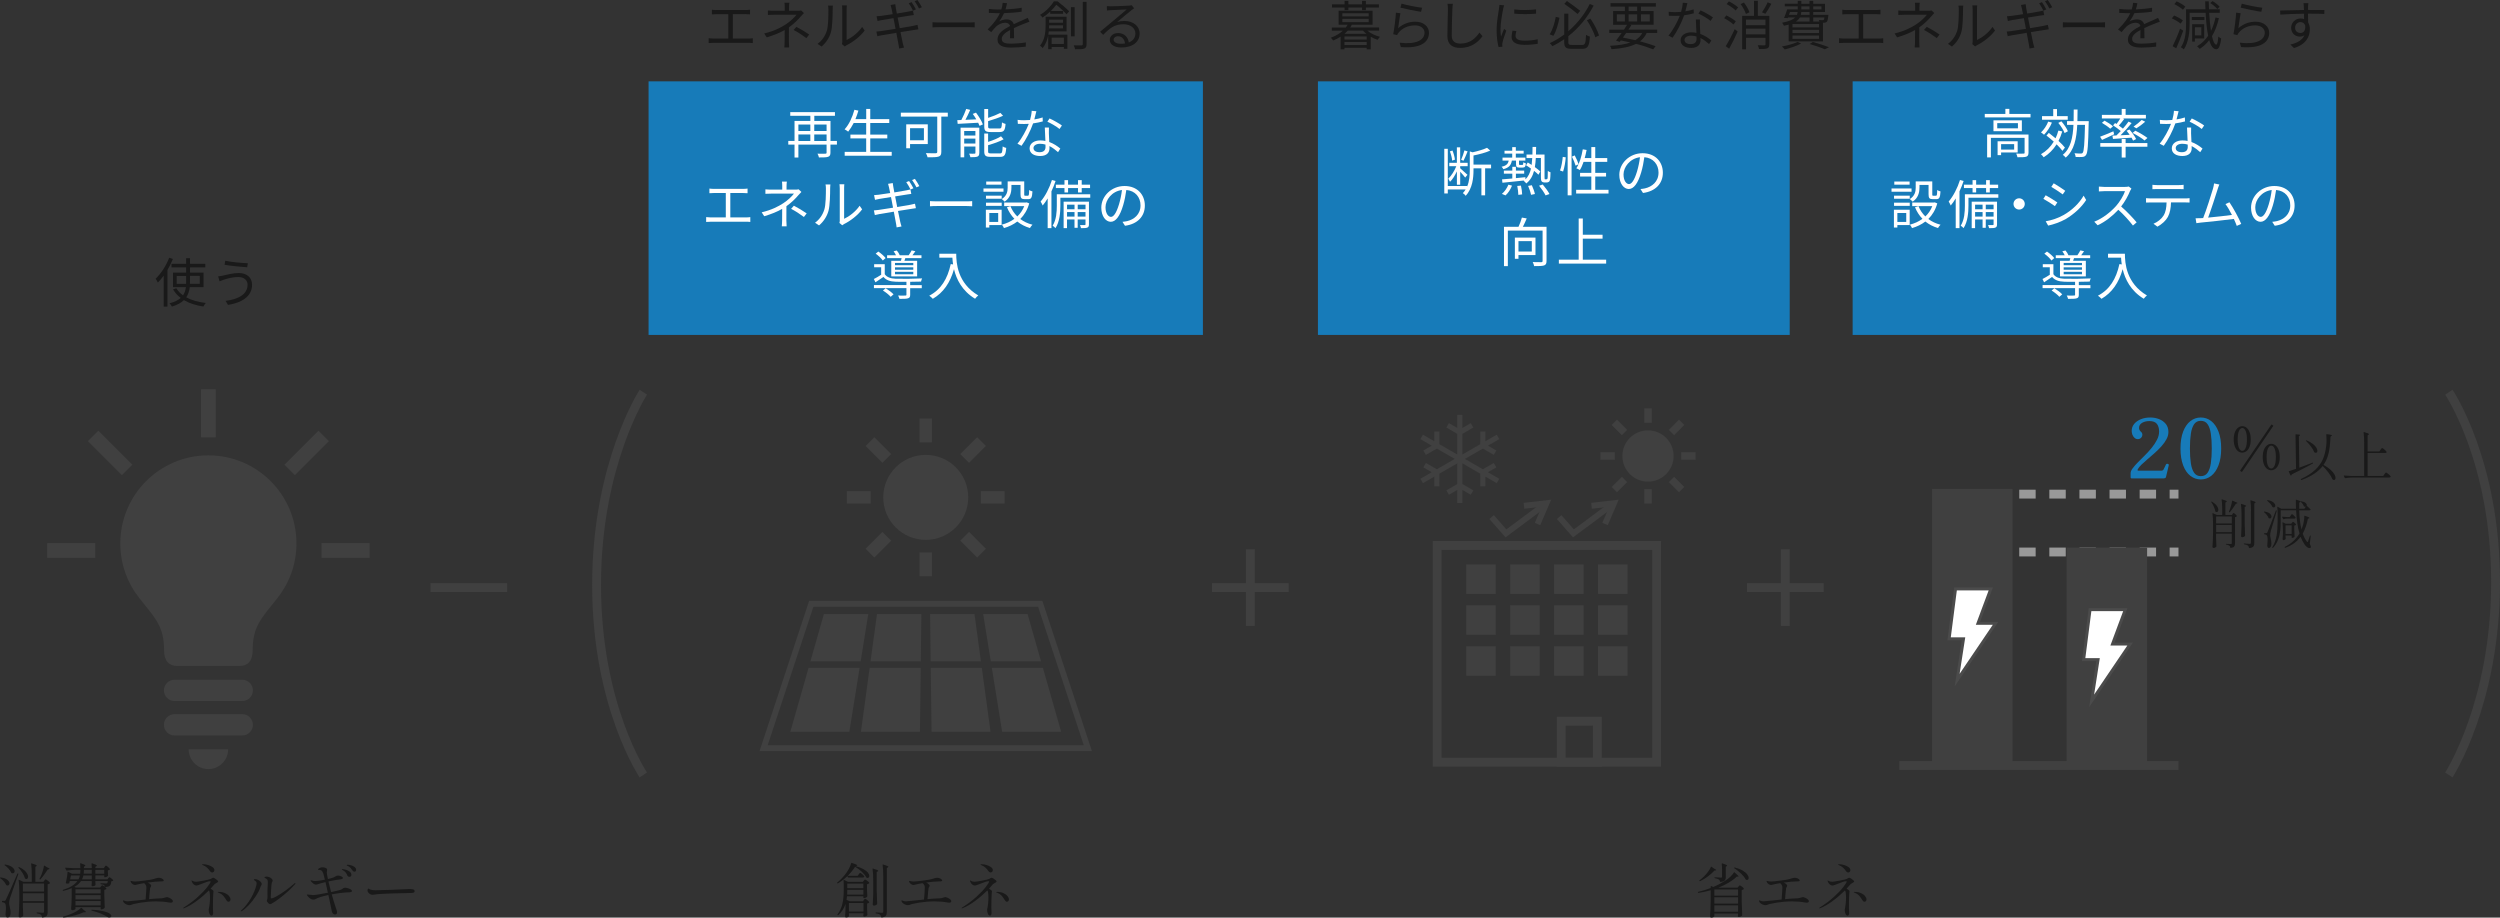 <?xml version="1.0" encoding="UTF-8"?>
<svg id="_レイヤー_1" data-name="レイヤー 1" xmlns="http://www.w3.org/2000/svg" viewBox="0 0 847.86 311.19">
  <rect x="0" y="0" width="847.86" height="311.19" fill="#333333" stroke="none"/>
  <defs>
    <style>
      .cls-1 {
        stroke-width: 2px;
      }

      .cls-1, .cls-2, .cls-3 {
        stroke: #404040;
      }

      .cls-1, .cls-2, .cls-3, .cls-4, .cls-5, .cls-6 {
        stroke-miterlimit: 10;
      }

      .cls-1, .cls-2, .cls-3, .cls-4, .cls-6 {
        fill: none;
      }

      .cls-2 {
        stroke-width: 5px;
      }

      .cls-7 {
        fill: #177bb9;
      }

      .cls-7, .cls-8, .cls-9, .cls-10 {
        stroke-width: 0px;
      }

      .cls-3, .cls-4, .cls-6 {
        stroke-width: 3px;
      }

      .cls-4, .cls-6 {
        stroke: #999;
      }

      .cls-8 {
        fill: #404040;
      }

      .cls-9 {
        fill: #191919;
      }

      .cls-5 {
        stroke: #4b4b4b;
      }

      .cls-5, .cls-10 {
        fill: #fff;
      }

      .cls-6 {
        stroke-dasharray: 0 0 5.57 4.64;
      }
    </style>
  </defs>
  <polygon class="cls-8" points="507.47 158.51 506.61 157.01 502.9 159.15 497.02 155.76 496.82 155.64 497.02 155.53 502.9 152.14 506.61 154.27 507.47 152.78 504.62 151.14 508.47 148.92 507.61 147.42 503.76 149.65 503.76 146.36 502.04 146.36 502.03 150.64 496.16 154.03 495.96 154.15 495.96 147.14 499.67 144.99 498.8 143.5 495.96 145.14 495.96 140.7 494.23 140.7 494.23 145.14 491.39 143.5 490.53 144.99 494.23 147.14 494.23 154.15 488.16 150.64 488.16 146.36 486.43 146.36 486.43 149.65 482.58 147.42 481.72 148.92 485.57 151.14 482.72 152.78 483.58 154.27 487.3 152.14 493.37 155.64 487.3 159.15 483.58 157.01 482.72 158.51 485.57 160.15 481.72 162.37 482.58 163.86 486.43 161.64 486.43 164.93 488.15 164.93 488.16 160.64 494.23 157.14 494.23 157.37 494.23 164.15 490.53 166.3 491.39 167.79 494.23 166.14 494.23 170.59 495.96 170.59 495.96 166.14 498.8 167.79 499.67 166.3 495.96 164.15 495.96 157.37 495.96 157.14 496.16 157.25 502.03 160.64 502.04 164.93 503.76 164.93 503.76 161.64 507.61 163.86 508.47 162.37 504.62 160.15 507.47 158.51"/>
  <g>
    <path class="cls-8" d="M313.96,154.27c-7.96,0-14.41,6.45-14.41,14.41s6.45,14.41,14.41,14.41,14.41-6.45,14.41-14.41-6.45-14.41-14.41-14.41Z"/>
    <rect class="cls-8" x="311.86" y="141.93" width="4.2" height="8.08"/>
    <rect class="cls-8" x="311.86" y="187.35" width="4.2" height="8.08"/>
    <rect class="cls-8" x="295.8" y="148.58" width="4.2" height="8.08" transform="translate(-20.67 255.35) rotate(-45)"/>
    <polygon class="cls-8" points="325.68 183.37 331.39 189.08 334.36 186.11 328.65 180.4 325.68 183.37"/>
    <rect class="cls-8" x="287.21" y="166.58" width="8.08" height="4.2"/>
    <polygon class="cls-8" points="332.63 166.58 332.63 170.78 340.71 170.78 340.71 166.58 332.63 166.58"/>
    <polygon class="cls-8" points="293.56 186.11 296.52 189.08 302.23 183.37 299.27 180.4 293.56 186.11"/>
    <polygon class="cls-8" points="334.36 151.24 331.39 148.28 325.68 153.99 328.65 156.96 334.36 151.24"/>
  </g>
  <g>
    <path class="cls-8" d="M558.91,145.96c-4.8,0-8.69,3.89-8.69,8.69s3.89,8.69,8.69,8.69,8.69-3.89,8.69-8.69-3.89-8.69-8.69-8.69Z"/>
    <rect class="cls-8" x="557.65" y="138.51" width="2.53" height="4.87"/>
    <rect class="cls-8" x="557.65" y="165.9" width="2.53" height="4.87"/>
    <rect class="cls-8" x="547.96" y="142.52" width="2.53" height="4.87" transform="translate(58.36 430.82) rotate(-45)"/>
    <polygon class="cls-8" points="565.98 163.5 569.42 166.94 571.21 165.15 567.77 161.71 565.98 163.5"/>
    <rect class="cls-8" x="542.78" y="153.38" width="4.87" height="2.53"/>
    <polygon class="cls-8" points="570.17 153.38 570.17 155.91 575.04 155.91 575.04 153.38 570.17 153.38"/>
    <polygon class="cls-8" points="546.61 165.15 548.4 166.94 551.84 163.5 550.06 161.71 546.61 165.15"/>
    <polygon class="cls-8" points="571.21 144.13 569.42 142.34 565.98 145.79 567.77 147.58 571.21 144.13"/>
  </g>
  <g>
    <polyline class="cls-1" points="547.37 170.66 533.62 180.89 528.77 175.36"/>
    <path class="cls-1" d="M544.34,177.71l3.03-7.05-7.62.87"/>
  </g>
  <g>
    <polyline class="cls-1" points="524.47 170.66 510.73 180.89 505.87 175.36"/>
    <path class="cls-1" d="M521.44,177.71l3.03-7.05-7.62.87"/>
  </g>
  <g>
    <g>
      <rect class="cls-8" x="497.27" y="191.42" width="10" height="10"/>
      <rect class="cls-8" x="512.17" y="191.42" width="10" height="10"/>
      <rect class="cls-8" x="527.07" y="191.42" width="10" height="10"/>
      <rect class="cls-8" x="541.97" y="191.42" width="10" height="10"/>
      <rect class="cls-8" x="497.27" y="205.29" width="10" height="10"/>
      <rect class="cls-8" x="512.17" y="205.29" width="10" height="10"/>
      <rect class="cls-8" x="527.07" y="205.29" width="10" height="10"/>
      <rect class="cls-8" x="541.97" y="205.29" width="10" height="10"/>
      <rect class="cls-8" x="497.27" y="219.17" width="10" height="10"/>
      <rect class="cls-8" x="512.17" y="219.17" width="10" height="10"/>
      <rect class="cls-8" x="527.07" y="219.17" width="10" height="10"/>
      <rect class="cls-8" x="541.97" y="219.17" width="10" height="10"/>
    </g>
    <g>
      <rect class="cls-3" x="487.41" y="184.99" width="74.42" height="73.5"/>
      <rect class="cls-3" x="529.49" y="244.6" width="12.24" height="13.89"/>
    </g>
  </g>
  <g>
    <polygon class="cls-1" points="258.98 253.72 368.93 253.72 352.79 204.79 275.13 204.79 258.98 253.72"/>
    <g>
      <polygon class="cls-8" points="268.04 248.17 288.05 248.17 291.53 226.51 274.22 226.51 268.04 248.17"/>
      <polygon class="cls-8" points="291.98 248.17 311.99 248.17 312.26 226.51 294.94 226.51 291.98 248.17"/>
      <polygon class="cls-8" points="339.87 248.17 359.88 248.17 353.7 226.51 336.38 226.51 339.87 248.17"/>
      <polygon class="cls-8" points="315.93 248.17 335.93 248.17 332.98 226.51 315.66 226.51 315.93 248.17"/>
      <polygon class="cls-8" points="274.85 224.28 291.89 224.28 294.47 208.25 279.42 208.25 274.85 224.28"/>
      <polygon class="cls-8" points="295.24 224.28 312.28 224.28 312.48 208.25 297.43 208.25 295.24 224.28"/>
      <polygon class="cls-8" points="336.02 224.28 353.06 224.28 348.49 208.25 333.44 208.25 336.02 224.28"/>
      <polygon class="cls-8" points="315.63 224.28 332.67 224.28 330.49 208.25 315.44 208.25 315.63 224.28"/>
    </g>
  </g>
  <g>
    <g>
      <path class="cls-8" d="M70.67,154.43c-16.5,0-29.87,13.37-29.87,29.87,0,7.03,2.43,13.49,6.49,18.59,5.47,6.87,8.36,9.61,8.36,17.61,0,3.67,1.67,5.34,4.34,5.34h21.36c2.67,0,4.34-1.67,4.34-5.34,0-8.01,2.89-10.74,8.36-17.61,4.07-5.1,6.49-11.57,6.49-18.59,0-16.5-13.37-29.87-29.87-29.87Z"/>
      <path class="cls-8" d="M70.67,260.83c3.7,0,6.7-3,6.7-6.7h-13.39c0,3.7,3,6.7,6.7,6.7Z"/>
      <path class="cls-8" d="M82.16,230.53h-22.96c-1.99,0-3.61,1.62-3.61,3.61s1.62,3.61,3.61,3.61h22.96c1.99,0,3.61-1.62,3.61-3.61s-1.62-3.61-3.61-3.61Z"/>
      <path class="cls-8" d="M82.16,242.2h-22.96c-1.99,0-3.61,1.62-3.61,3.62s1.62,3.61,3.61,3.61h22.96c1.99,0,3.61-1.62,3.61-3.61s-1.62-3.62-3.61-3.62Z"/>
    </g>
    <g>
      <line class="cls-2" x1="70.67" y1="132.02" x2="70.67" y2="148.32"/>
      <g>
        <line class="cls-2" x1="16" y1="186.69" x2="32.31" y2="186.69"/>
        <line class="cls-2" x1="109.04" y1="186.69" x2="125.35" y2="186.69"/>
      </g>
      <g>
        <line class="cls-2" x1="31.58" y1="147.84" x2="43.11" y2="159.37"/>
        <line class="cls-2" x1="98.24" y1="159.37" x2="109.77" y2="147.84"/>
      </g>
    </g>
  </g>
  <g>
    <line class="cls-3" x1="644.14" y1="259.61" x2="738.82" y2="259.61"/>
    <g>
      <line class="cls-4" x1="677.17" y1="187.21" x2="680.17" y2="187.21"/>
      <line class="cls-6" x1="684.81" y1="187.21" x2="733.5" y2="187.21"/>
      <line class="cls-4" x1="735.82" y1="187.21" x2="738.82" y2="187.21"/>
    </g>
    <g>
      <line class="cls-4" x1="677.17" y1="167.58" x2="680.17" y2="167.58"/>
      <line class="cls-6" x1="684.81" y1="167.58" x2="733.5" y2="167.58"/>
      <line class="cls-4" x1="735.82" y1="167.58" x2="738.82" y2="167.58"/>
    </g>
    <rect class="cls-8" x="655.26" y="165.82" width="27.3" height="92.92"/>
    <rect class="cls-8" x="700.88" y="185.72" width="27.3" height="73.02"/>
    <polygon class="cls-5" points="676.79 211.4 670.81 211.4 675.16 199.73 663.21 199.73 661.03 216.65 665.92 216.65 663.75 230.66 676.79 211.4"/>
    <polygon class="cls-5" points="722.41 218.44 716.44 218.44 720.78 206.77 708.83 206.77 706.66 223.7 711.55 223.7 709.37 237.7 722.41 218.44"/>
  </g>
  <g>
    <path class="cls-7" d="M723.09,162.27c-.15,0-.27-.02-.36-.07-.09-.05-.14-.15-.14-.32v-1.43c0-.47.23-1.01.7-1.64.47-.62,1.06-1.31,1.79-2.04.73-.74,1.51-1.52,2.34-2.34.83-.82,1.61-1.68,2.34-2.58.73-.9,1.33-1.81,1.79-2.73.47-.92.7-1.85.7-2.79,0-1.06-.25-1.92-.74-2.56-.5-.64-1.34-.97-2.53-.97-.97,0-1.8.2-2.49.6s-1.04.98-1.04,1.75c0,.49.24.94.73,1.37.26.22.39.52.39.9,0,.43-.15.79-.45,1.08-.3.29-.66.43-1.09.43s-.77-.14-1.09-.42c-.32-.28-.56-.63-.73-1.06-.17-.43-.25-.87-.25-1.32,0-.9.28-1.68.85-2.37.57-.68,1.33-1.21,2.28-1.6.95-.38,2.02-.57,3.19-.57,1.04,0,2.03.18,2.97.55.93.36,1.69.91,2.28,1.64s.88,1.64.88,2.74c0,.82-.22,1.64-.66,2.45s-1.01,1.61-1.71,2.39c-.7.78-1.46,1.54-2.28,2.27-.82.73-1.62,1.42-2.41,2.09-.78.66-1.47,1.28-2.06,1.85-.59.57-1,1.08-1.25,1.53-.11.22-.14.37-.08.43.06.07.18.1.36.1h7.5c.28,0,.5-.03.64-.1s.26-.19.34-.38c.11-.21.25-.49.42-.84.17-.35.29-.62.36-.78.07-.15.2-.23.36-.24.17,0,.32.03.45.11s.18.21.14.38l-.95,4.03c-.06.19-.17.31-.34.36-.17.06-.35.08-.53.08h-10.64Z"/>
    <path class="cls-7" d="M746.39,162.6c-1.31,0-2.48-.41-3.53-1.22-1.05-.81-1.87-2-2.46-3.57-.6-1.57-.9-3.47-.9-5.71s.3-4.17.9-5.73c.6-1.56,1.42-2.74,2.46-3.56,1.04-.81,2.22-1.22,3.53-1.22s2.51.41,3.54,1.22,1.86,2,2.46,3.56c.61,1.56.91,3.47.91,5.73s-.3,4.14-.91,5.71c-.61,1.57-1.43,2.76-2.46,3.57-1.04.81-2.22,1.22-3.54,1.22ZM746.39,161.48c.99,0,1.75-.37,2.28-1.12.53-.75.91-1.82,1.12-3.22s.32-3.08.32-5.04-.11-3.64-.32-5.04-.59-2.47-1.12-3.22c-.53-.75-1.29-1.12-2.28-1.12s-1.72.37-2.25,1.12c-.53.75-.91,1.82-1.12,3.22-.21,1.4-.32,3.08-.32,5.04s.11,3.64.32,5.04c.21,1.4.59,2.47,1.12,3.22.53.75,1.28,1.12,2.25,1.12Z"/>
    <path class="cls-9" d="M759.01,153.01c-.44-.33-.79-.84-1.06-1.51-.27-.67-.4-1.5-.4-2.47s.14-1.78.41-2.46c.27-.68.63-1.19,1.08-1.53.45-.34.92-.51,1.43-.51s.98.17,1.41.51.78.85,1.05,1.53c.27.68.4,1.5.4,2.46s-.13,1.8-.4,2.47-.62,1.18-1.07,1.51c-.45.33-.92.5-1.43.5s-.98-.17-1.42-.5ZM761.59,151.93c.29-.65.44-1.62.44-2.9s-.15-2.23-.44-2.89c-.29-.66-.67-.99-1.12-.99s-.83.33-1.13.98c-.3.65-.45,1.62-.45,2.9s.15,2.25.44,2.9c.29.65.67.98,1.14.98s.83-.33,1.12-.98ZM770.93,144.51l-10.5,15.44c-.07.11-.14.13-.22.06l-.38-.26c-.09-.07-.11-.15-.06-.24l10.5-15.44c.07-.11.15-.12.24-.04l.38.26c.08.05.09.13.04.22ZM768.85,158.99c-.44-.33-.79-.84-1.06-1.51s-.4-1.5-.4-2.47.13-1.78.4-2.46c.27-.68.62-1.19,1.07-1.53.45-.34.92-.51,1.43-.51s.98.17,1.42.51.79.85,1.06,1.53c.27.68.4,1.5.4,2.46s-.14,1.8-.41,2.47-.63,1.18-1.07,1.51c-.44.33-.91.5-1.42.5s-.98-.17-1.42-.5ZM771.41,157.91c.29-.65.44-1.62.44-2.9s-.15-2.23-.44-2.89c-.29-.66-.67-.99-1.12-.99s-.83.33-1.13.98c-.3.65-.45,1.62-.45,2.9s.15,2.25.44,2.9c.29.65.67.98,1.14.98s.83-.33,1.12-.98Z"/>
    <path class="cls-9" d="M779.81,158.6c.56-.2,1.78-.66,3.65-1.37l.81-.31s.09-.01.12,0c.03.01.05.04.06.07v.07s-.02.09-.07.13l-.56.31c-2.41,1.31-4.6,2.43-6.57,3.37-.01.16-.09.29-.23.41-.01.01-.04.02-.07.02-.07,0-.11-.02-.13-.07l-.59-1.26c-.04-.11-.01-.17.07-.18.36-.11,1.16-.37,2.39-.79l-.18-11.57c0-.1.05-.14.16-.14.95.05,1.42.14,1.42.27,0,.04-.05.1-.16.18l-.29.22.16,10.66ZM784.87,160.65c-1.16.79-2.6,1.5-4.32,2.15-.1.04-.16.02-.2-.05l-.05-.11s-.02-.04-.02-.07c0-.05.03-.09.09-.13,2.02-.94,3.62-1.96,4.81-3.09,1.19-1.12,2.06-2.33,2.62-3.64.56-1.3.93-2.8,1.12-4.49.07-.6.11-1.29.11-2.07,0-.66-.03-1.25-.09-1.76,0-.12.05-.17.16-.14.65.07,1.1.14,1.36.22.26.07.39.14.39.22,0,.06-.05.12-.16.18l-.31.22c-.07,1.46-.17,2.72-.31,3.78-.13,1.06-.36,2.08-.69,3.06s-.79,1.9-1.38,2.74c.96.53,1.75,1.07,2.36,1.62.61.55,1.05,1.07,1.32,1.55.27.48.41.89.41,1.24,0,.22-.05.39-.14.51-.1.13-.22.19-.38.19-.14,0-.28-.04-.41-.13-.04-.02-.08-.07-.13-.13-.25-.65-.68-1.37-1.29-2.17-.61-.8-1.28-1.57-2.01-2.31-.74.96-1.7,1.83-2.86,2.62ZM782.08,149.37s.11-.05.2-.02c.86.37,1.57.78,2.11,1.21s.94.86,1.18,1.26c.24.4.36.76.36,1.07,0,.22-.05.38-.15.5-.1.12-.24.18-.41.18-.12,0-.25-.04-.4-.11-.05-.02-.09-.07-.13-.14-.2-.56-.57-1.19-1.09-1.88-.52-.69-1.08-1.32-1.67-1.9-.07-.07-.08-.13-.02-.18Z"/>
    <path class="cls-9" d="M807.35,152.52c.05-.06.11-.15.19-.26.08-.11.14-.2.2-.25s.11-.08.15-.08c.1,0,.35.17.76.52.41.35.66.61.76.79.01.06,0,.12-.02.18-.07.13-.2.2-.4.2h-6.03v7.78h5.31l.41-.58s.1-.13.18-.24c.08-.11.15-.2.21-.25.05-.05.1-.08.15-.08.11,0,.37.17.79.52.42.35.68.61.77.79.01.06,0,.12-.02.18-.07.13-.21.2-.41.2h-12.38c-.77.01-1.63.09-2.57.23h-.05s-.09-.03-.13-.09l-.32-.65s-.02-.04-.02-.07c0-.06.04-.09.13-.09.66.06,1.39.1,2.2.13h4.59v-11.23c0-1.31-.07-2.48-.2-3.51v-.04c0-.1.05-.13.16-.09.61.17,1.04.31,1.29.42.25.11.37.21.37.3,0,.06-.05.12-.14.18l-.31.2v5.47h3.98l.41-.58Z"/>
    <path class="cls-9" d="M749.97,170.14c.06-.04.13-.04.2,0,.74.44,1.29.91,1.64,1.4.35.49.52.94.52,1.35,0,.23-.05.41-.15.56-.1.14-.23.22-.39.22-.12,0-.26-.05-.41-.14-.04-.04-.07-.09-.09-.16-.07-.47-.23-.98-.49-1.55-.25-.56-.53-1.06-.85-1.49-.05-.08-.04-.14.02-.18ZM757.17,174.31s.05-.09.09-.15c.04-.07.07-.11.11-.14s.08-.04.13-.04c.1,0,.29.12.57.37.28.25.46.45.53.6.04.06.02.12-.04.18-.17.14-.35.23-.56.27v8.93c0,.46-.1.8-.3,1.04s-.58.39-1.16.45h-.04c-.07,0-.11-.04-.11-.13-.04-.26-.13-.46-.29-.59-.22-.19-.57-.32-1.06-.4-.1-.02-.14-.07-.14-.14,0-.08.04-.13.11-.13l.59.04c.43.02.76.04.99.04.11,0,.19-.02.23-.05s.07-.11.07-.22v-3.24h-5.31v1.49c.04,1.21.07,2.14.11,2.77,0,.06-.02.11-.05.16-.1.11-.23.2-.39.29-.16.08-.34.13-.53.13-.1,0-.18-.04-.26-.12s-.12-.16-.12-.24c.05-.71.09-1.4.13-2.06.04-.67.06-1.54.07-2.62v-3.15c0-1.42-.07-2.58-.2-3.49v-.04s.01-.08.04-.09c.02-.01.06,0,.11.02l1.33.59h1.84v-1.64c0-1.31-.07-2.48-.2-3.51v-.04c0-.1.05-.13.16-.09.6.18,1.01.32,1.24.42.23.1.34.2.34.28,0,.06-.05.12-.16.18l-.31.2v4.19h2.25l.18-.32ZM756.9,177.52v-2.36h-5.31v2.36h5.31ZM751.59,178.02v2.45h5.31v-2.45h-5.31ZM757.21,169.81l.86.41c.48.13.72.26.72.38,0,.05-.07.1-.2.16l-.32.11c-.79,1.26-1.46,2.2-2.02,2.81-.06.06-.13.07-.2.04l-.04-.02c-.08-.05-.11-.11-.07-.2l.07-.14c.22-.52.42-1.09.6-1.73.19-.64.32-1.21.41-1.73.02-.11.08-.14.18-.09ZM760.21,174.53c0-1.31-.07-2.48-.2-3.51v-.04c0-.1.05-.13.16-.09.6.18,1.01.32,1.24.42.23.1.34.2.34.28,0,.06-.05.12-.16.18l-.32.2v5.51c.02,1.49.07,2.87.14,4.14,0,.05-.02.1-.05.16-.1.12-.23.22-.41.3s-.36.12-.55.12c-.1,0-.18-.04-.24-.11-.07-.07-.1-.16-.1-.25.07-1.12.12-2.24.14-3.38v-3.92ZM763.42,173.31c0-1.31-.07-2.48-.2-3.51v-.04c0-.1.05-.13.16-.09,1.07.31,1.6.55,1.6.7,0,.06-.05.12-.14.18l-.31.18v13.43c0,.35-.04.63-.12.86-.08.22-.23.41-.47.55-.23.14-.58.25-1.04.31h-.04c-.06,0-.1-.04-.13-.13-.06-.34-.18-.58-.36-.72-.25-.2-.67-.35-1.26-.43-.1-.02-.14-.08-.14-.16,0-.11.05-.15.14-.13,1.01.08,1.64.13,1.89.13.16,0,.26-.03.31-.09.05-.06.08-.16.08-.31v-10.73Z"/>
    <path class="cls-9" d="M769.33,175.59c-.11-.32-.3-.65-.58-.99-.28-.34-.58-.63-.9-.88-.08-.06-.1-.12-.04-.18.05-.05.11-.07.18-.05.8.12,1.4.34,1.79.67s.58.66.58,1.01c0,.19-.05.35-.16.48-.11.13-.25.19-.41.19-.08,0-.2-.03-.34-.09-.02-.01-.07-.06-.13-.14ZM769.92,181.51c0,.23.05.57.16,1.03.08.42.15.75.19.99.04.24.06.52.06.85,0,.46-.08.81-.23,1.07-.16.26-.38.39-.68.39-.13,0-.24-.07-.33-.21-.09-.14-.15-.33-.17-.58,0-.07,0-.13.02-.18.07-.65.11-1.22.11-1.73,0-.95-.12-1.51-.36-1.67-.14-.13-.37-.22-.68-.25-.1-.02-.14-.08-.14-.16v-.11c0-.1.05-.14.14-.14h.59c.11,0,.19-.02.23-.05s.11-.14.18-.31c.14-.31.41-.96.78-1.93.38-.98,1.06-2.75,2.04-5.32.04-.1.1-.13.18-.11h.04c.06.02.09.08.09.16,0,.04-.01.1-.04.2l-.7,2.36c-.72,2.34-1.13,3.74-1.24,4.19-.17.66-.25,1.17-.23,1.53ZM770.66,171.88c-.14-.34-.38-.68-.69-1.04-.32-.36-.66-.7-1.02-1.01-.08-.06-.1-.12-.04-.18.05-.05.11-.07.18-.05.88.17,1.52.43,1.94.8s.63.73.63,1.09c0,.18-.05.33-.15.44-.1.11-.23.17-.39.17-.12,0-.23-.02-.34-.07-.07-.04-.11-.08-.13-.14ZM783.66,181.77l-.31,2.68c.25.49.38.84.38,1.04,0,.11-.03.19-.09.25-.1.1-.22.14-.38.14-.25,0-.53-.11-.85-.34-.31-.23-.58-.5-.79-.83-.54-.79-1-1.68-1.39-2.66-1.26,1.7-2.99,2.95-5.18,3.73h-.05c-.06,0-.11-.02-.14-.07l-.04-.05s-.02-.04-.02-.07c0-.05.03-.09.09-.13,2.14-1.04,3.79-2.56,4.97-4.54-.61-2.03-1-4.65-1.15-7.87h-5.22v3.64c0,1.19-.05,2.29-.16,3.29-.11,1.01-.35,2.03-.74,3.05-.38,1.03-.95,1.94-1.69,2.75-.06.08-.13.09-.2.02l-.02-.02c-.07-.07-.08-.14-.04-.2.73-1.19,1.21-2.5,1.45-3.92.23-1.43.35-3.08.35-4.97v-2.41c0-.86-.04-1.63-.11-2.29v-.04s.02-.08.04-.09c.03-.01.07,0,.12.02l1.17.65h5c-.04-.96-.05-1.94-.05-2.95,0-.05.02-.08.05-.1.04-.02.08-.02.13,0,.96.26,1.44.47,1.44.63,0,.02,0,.04-.02.05l.09-.09s.11-.07.18-.05c.62.1,1.09.26,1.39.5s.45.49.45.76c0,.05-.01.12-.04.22.06.06.24.22.53.48s.55.5.76.71c.06.07.07.14.04.2-.07.12-.2.18-.4.18h-3.44c.06,2.53.32,4.69.77,6.48.13-.32.25-.65.36-.99.18-.53.32-1.12.43-1.78.11-.66.16-1.25.16-1.76,0-.06.02-.1.05-.12.04-.02.08-.02.13,0,1.04.36,1.57.61,1.57.76,0,.06-.06.11-.18.14l-.34.13c-.4,1.97-.98,3.65-1.76,5.04.35,1.03.79,1.89,1.31,2.57.06.08.09.13.09.14.07.12.14.18.2.18s.13-.1.22-.29c.18-.44.38-1.06.61-1.84.02-.07.07-.11.13-.11.11,0,.15.05.13.16ZM775.47,175.88c-.31.01-.64.08-.99.2-.08.04-.14.01-.18-.07l-.32-.61-.02-.07c0-.08.05-.11.14-.09.53.06,1.06.1,1.58.11h.86l.32-.49c.04-.06.09-.13.15-.22.07-.09.12-.16.16-.21s.09-.07.13-.07c.1,0,.31.15.63.45s.53.53.61.7c.01.06.01.11,0,.16-.07.14-.22.22-.43.22h-2.66ZM775.14,182.86c-.07.08-.18.16-.32.23-.14.07-.29.1-.44.1-.07,0-.13-.04-.18-.11-.05-.07-.07-.16-.07-.25.05-.42.08-.97.11-1.66v-1.01c0-1.12-.05-2.08-.16-2.88v-.04s.02-.08.04-.1c.03-.02.07-.01.12,0l.97.49h1.85l.23-.32s.09-.1.16-.19c.07-.09.14-.14.22-.14.1,0,.27.11.52.32s.41.39.49.55c.01.07,0,.13-.05.18-.16.11-.34.18-.54.22v1.3c.04,1.04.07,1.84.11,2.38,0,.05-.02.1-.05.16-.08.1-.21.18-.37.25s-.31.11-.44.11c-.1,0-.14-.05-.14-.14v-.68h-2.07v.41l.05.65c.02.07.01.13-.04.18ZM777.2,178.17h-2.07v2.92h2.07v-2.92ZM779.77,170.5v2.03h1.75l.5-.72c-.07.04-.16.05-.25.05-.12,0-.23-.02-.32-.07-.02-.01-.07-.06-.13-.14-.08-.26-.23-.54-.44-.82-.21-.28-.43-.51-.66-.68-.01.04-.06.08-.14.14l-.31.2Z"/>
  </g>
  <line class="cls-3" x1="146" y1="199.28" x2="172" y2="199.28"/>
  <g>
    <line class="cls-3" x1="411.05" y1="199.28" x2="437.05" y2="199.28"/>
    <line class="cls-3" x1="424.05" y1="186.28" x2="424.05" y2="212.28"/>
  </g>
  <g>
    <line class="cls-3" x1="592.48" y1="199.28" x2="618.48" y2="199.28"/>
    <line class="cls-3" x1="605.48" y1="186.28" x2="605.48" y2="212.28"/>
  </g>
  <path class="cls-3" d="M218.18,133.02s-15.85,24.31-15.85,65.39,15.85,64.41,15.85,64.41"/>
  <path class="cls-3" d="M830.51,262.82s15.85-24.31,15.85-65.39-15.85-64.41-15.85-64.41"/>
  <g>
    <path class="cls-9" d="M.04,297.64c.05-.05.12-.07.2-.06,1.01.13,1.76.4,2.25.79.49.39.73.8.73,1.21,0,.21-.06.39-.18.53-.12.14-.27.21-.46.21-.13,0-.25-.03-.36-.08-.04-.03-.09-.07-.14-.14-.16-.39-.43-.79-.8-1.2-.37-.41-.77-.77-1.2-1.06-.09-.07-.11-.13-.04-.2ZM.82,305.53h.68c.12,0,.21-.02.27-.07s.14-.16.23-.35c.19-.35.54-1.11,1.06-2.3s1.46-3.34,2.82-6.46c.04-.12.11-.16.2-.12l.04.02c.11.03.14.09.1.2-.25.76-.71,2.07-1.38,3.94-.85,2.45-1.33,3.85-1.44,4.2-.21.65-.31,1.24-.3,1.76,0,.2.03.42.09.66.06.24.1.39.11.46.11.44.18.83.23,1.16.05.33.06.71.05,1.14-.01.44-.11.78-.3,1.03-.19.25-.44.37-.76.37-.17,0-.32-.08-.43-.24-.11-.16-.18-.39-.21-.68-.01-.07-.01-.13,0-.2.09-.84.14-1.49.14-1.94,0-1.05-.14-1.67-.42-1.84-.17-.15-.43-.24-.78-.28-.11-.03-.16-.09-.16-.18v-.12c0-.11.05-.16.16-.16ZM1.56,293.26c.07-.07.14-.09.22-.06,1.08.19,1.88.5,2.4.93.52.43.78.87.78,1.31,0,.21-.06.39-.18.53-.12.14-.28.21-.48.21-.13,0-.25-.03-.36-.08-.04-.03-.09-.07-.14-.14-.17-.43-.47-.87-.88-1.33-.41-.46-.85-.85-1.3-1.17-.11-.07-.13-.13-.06-.2ZM6.28,294.1c.05-.05.13-.06.22-.02,1.04.48,1.8,1.02,2.29,1.62.49.6.73,1.15.73,1.64,0,.23-.05.41-.16.56-.11.15-.25.22-.42.22-.12,0-.25-.05-.38-.14-.07-.03-.11-.08-.12-.16-.13-.53-.41-1.12-.82-1.77-.41-.65-.86-1.23-1.34-1.75-.07-.07-.07-.13,0-.2ZM15.02,298.65s.1-.12.19-.24c.09-.12.17-.18.25-.18.12,0,.37.15.76.45s.63.54.72.73c.04.05.03.11-.04.18-.19.16-.43.26-.74.3v9.42c0,.39-.04.7-.12.94s-.25.44-.5.59-.63.26-1.14.33h-.04c-.07,0-.11-.05-.14-.14-.03-.35-.13-.61-.32-.78-.31-.24-.75-.4-1.32-.48-.11-.03-.16-.08-.16-.16v-.02c0-.09.04-.14.12-.14.17,0,.36,0,.56.02.2.01.39.03.56.04.36.04.64.06.84.06.17,0,.29-.03.35-.1.06-.07.09-.17.09-.32v-2.96h-7.18v1.5c.04,1.23.08,2.15.12,2.78,0,.08-.02.15-.06.2-.09.12-.24.23-.44.32-.2.09-.41.14-.62.14-.11,0-.21-.04-.3-.12s-.14-.17-.14-.28c.05-.79.1-1.55.14-2.29.04-.74.07-1.71.08-2.91v-3.14c0-1.57-.07-2.87-.22-3.88v-.04c0-.05.02-.09.05-.1.03-.01.08,0,.13.02l1.38.66h2.9v-2.2c0-1.45-.07-2.75-.22-3.9v-.04c0-.11.06-.14.18-.1.65.2,1.11.36,1.36.47.25.11.38.22.38.31,0,.04-.05.1-.16.18l-.32.2v5.08h2.74l.28-.4ZM14.94,302.35v-2.7h-7.18v2.7h7.18ZM7.76,302.94v2.68h7.18v-2.68h-7.18ZM14.98,293.59s.09-.02.14,0l.92.58c.51.23.76.39.76.5,0,.07-.08.11-.24.14l-.36.06c-.87,1.37-1.7,2.49-2.5,3.36-.07.09-.14.1-.22.02l-.02-.02c-.08-.08-.1-.15-.06-.22.13-.21.24-.41.32-.6.27-.55.51-1.16.72-1.85.21-.69.37-1.31.46-1.87.01-.05.04-.09.08-.11Z"/>
    <path class="cls-9" d="M37.76,297.9c.32.25.53.46.62.62.04.07.03.13-.04.2-.13.08-.33.14-.6.18-.04.48-.11.84-.22,1.08-.11.24-.28.43-.52.56-.29.19-.75.28-1.38.28.23.17.38.33.46.48.04.07.03.13-.04.2-.17.15-.39.24-.66.28v2.08c.04,1.73.09,3.03.14,3.9,0,.08-.03.15-.08.2-.12.12-.29.23-.51.32-.22.09-.42.14-.59.14h-.04c-.11,0-.16-.05-.16-.16v-.6h-8.54v.6c0,.08-.12.17-.35.28-.23.11-.47.16-.71.16-.11,0-.2-.04-.29-.12-.09-.08-.13-.17-.13-.28.05-.69.1-1.37.13-2.04.03-.67.06-1.51.07-2.54v-2.5c-.87.39-1.81.69-2.82.9h-.06c-.05,0-.1-.03-.14-.1l-.02-.02s-.02-.04-.02-.08c0-.08.04-.13.12-.14,2.32-.69,3.94-1.69,4.86-2.98h-2.58l-.16.62c-.01.08-.05.14-.12.18-.19.05-.33.08-.44.08-.16,0-.33-.03-.5-.08-.11-.03-.15-.09-.12-.2.15-.57.27-1.19.38-1.85.11-.66.17-1.26.2-1.79,0-.05.02-.09.05-.11.03-.02.08-.02.13,0l1.34.66h2.78c.04-.36.06-.72.06-1.08v-.24h-1.72c-.85.01-1.81.1-2.86.26h-.04c-.07,0-.12-.03-.16-.1l-.36-.7-.02-.08c0-.07.05-.1.14-.1.72.07,1.53.11,2.42.14h2.6c0-.59-.03-1.09-.08-1.5,0-.13.07-.18.2-.14,1.04.33,1.56.59,1.56.76,0,.07-.05.13-.16.2l-.32.2v.48h2.66c0-.57-.03-1.07-.08-1.48,0-.13.07-.18.2-.14.6.2,1.02.36,1.26.47.24.11.36.22.36.31,0,.07-.06.13-.18.2l-.34.22v.42h2.88l.28-.42c.04-.05.1-.14.18-.25s.16-.17.24-.17c.12,0,.35.15.69.44s.56.53.65.72c.04.05.03.11-.04.18-.17.15-.39.24-.64.28v.64l.06,1.08c.01.05,0,.11-.04.18-.11.11-.27.2-.48.29s-.4.13-.56.13h-.04c-.11,0-.16-.05-.16-.16v-.46h-3.02v1.32h4.1l.26-.34s.1-.11.18-.21c.08-.1.16-.15.24-.15.11,0,.32.13.64.38ZM27.57,307.88s.08.01.11.04l.78.76c.44.27.66.46.66.58,0,.08-.1.12-.3.12h-.44c-.84.4-1.88.77-3.12,1.1-1.24.33-2.47.57-3.68.7h-.04c-.07,0-.11-.04-.14-.12l-.02-.04v-.04c0-.08.04-.13.12-.16.91-.23,1.85-.55,2.84-.96.6-.25,1.17-.55,1.72-.88.55-.33,1.01-.68,1.38-1.04.04-.04.08-.06.13-.06ZM23.78,298.22h2.84c.23-.43.39-.87.48-1.32h-3.04l-.28,1.32ZM36.58,298.8h-4.24v.46l.06.72c.01.07,0,.13-.02.2-.08.11-.22.2-.41.28-.19.08-.4.12-.61.12-.19,0-.29-.1-.32-.3,0-.08,0-.15.02-.2l.06-.68v-.6h-3.64c-.55.79-1.3,1.45-2.26,1.98l.48.22h8.24l.3-.38c.04-.05.11-.13.2-.23.09-.1.18-.15.26-.15.12,0,.4.17.84.5-.01-.23-.09-.41-.24-.56-.16-.12-.51-.22-1.06-.3-.11-.03-.16-.09-.16-.18v-.02c0-.12.05-.17.16-.14.75.05,1.29.08,1.62.08.25,0,.41-.03.48-.1.11-.08.19-.32.24-.72ZM25.6,303h8.54v-1.42h-8.54v1.42ZM25.6,305.03h8.54v-1.44h-8.54v1.44ZM25.6,307.06h8.54v-1.46h-8.54v1.46ZM28.28,296.9c-.12.52-.27.96-.46,1.32h3.3v-1.32h-2.84ZM28.46,295.27c0,.24-.03.59-.08,1.04h2.74v-1.32h-2.66v.28ZM31,308.68c0-.13.06-.19.18-.16,1.6.09,2.89.26,3.87.5s1.68.5,2.09.78c.41.28.62.55.62.82,0,.16-.07.29-.21.39-.14.1-.32.15-.53.15-.23,0-.45-.07-.66-.2-.56-.39-1.29-.77-2.19-1.14s-1.92-.7-3.05-.98c-.08-.03-.12-.08-.12-.16ZM35.36,295h-3.02v1.32h3.02v-1.32Z"/>
    <path class="cls-9" d="M57.29,304.44c.34.13.65.31.92.52.27.21.41.43.41.66,0,.35-.23.52-.68.52-.21,0-.41-.02-.6-.06-1.27-.25-2.75-.38-4.44-.38-.77,0-1.68.04-2.72.12-1.63.15-3.24.4-4.84.76-.11.03-.27.08-.48.16-.19.08-.35.14-.49.18-.14.04-.3.06-.49.06-.31,0-.63-.08-.97-.23s-.62-.35-.85-.58-.34-.47-.34-.71c0-.03.01-.05.04-.08.03-.03.05-.04.08-.04.05,0,.14.03.25.08.11.05.22.09.31.12.27.09.57.14.9.14.21,0,1.31-.11,3.3-.32l2.78-.3c.17-1.95.26-3.29.26-4.04,0-.19,0-.31-.02-.38-.05-.25-.14-.46-.25-.61s-.22-.27-.31-.36c-.09-.09-.15-.14-.18-.15-.75.12-1.27.21-1.58.28-.47.09-.8.17-1,.24-.2.07-.35.1-.46.1-.28,0-.55-.09-.8-.26-.25-.17-.45-.37-.58-.58-.12-.19-.18-.32-.18-.4,0-.11.04-.16.12-.16.07,0,.16.02.28.06.04.01.16.04.37.09.21.05.5.07.87.07.44,0,1.49-.11,3.16-.32,1.67-.21,2.73-.41,3.2-.58.44-.16.76-.26.97-.3s.4-.06.59-.06c.32,0,.61.05.87.16.26.11.46.23.61.38.15.15.22.27.22.36,0,.11-.06.19-.19.24-.13.05-.26.08-.41.08h-.38c-1.07,0-2.55.13-4.44.4.32.15.6.32.83.53.23.21.35.39.35.55,0,.07-.05.19-.16.38-.12.17-.19.33-.22.46-.04.13-.1.62-.17,1.46s-.14,1.59-.19,2.24c1.6-.16,2.67-.24,3.22-.24.48,0,.97-.03,1.46-.1.2-.03.44-.09.72-.2.32-.11.52-.16.6-.16.15,0,.39.07.73.2Z"/>
    <path class="cls-9" d="M73.84,299.18c-.09.08-.24.17-.45.28-.13.07-.28.15-.43.26-.15.11-.26.19-.31.26-.32.41-.73.88-1.22,1.4.35.23.6.4.75.52s.23.25.23.4c0,.12-.01.26-.04.41-.03.15-.05.34-.06.57-.05.72-.08,1.49-.08,2.32,0,1.05,0,1.72-.01,1.99s0,.44,0,.49l.02.68c.03.32.04.57.04.74,0,.32-.04.57-.12.76-.08.19-.23.28-.44.28-.27,0-.49-.21-.67-.62-.18-.41-.27-.83-.27-1.24,0-.15,0-.25.02-.3.11-.45.2-1.05.29-1.79.09-.74.13-1.48.13-2.21,0-.64-.04-1.23-.12-1.76-.03-.23-.11-.44-.24-.64-1.25,1.25-2.63,2.44-4.13,3.55s-2.92,1.94-4.25,2.47c-.09.04-.17.06-.24.06-.08,0-.12-.03-.12-.08,0-.07.08-.15.24-.24,1.77-1.11,3.35-2.28,4.72-3.53,1.37-1.25,2.44-2.36,3.2-3.35.76-.99,1.15-1.61,1.16-1.88,0-.08-.06-.12-.18-.12-.28,0-.64.07-1.08.22-.44.15-.99.35-1.64.62-.4.16-.78.3-1.14.43-.36.13-.62.19-.78.19-.32,0-.63-.12-.92-.36-.29-.24-.53-.6-.7-1.08-.03-.08-.04-.14-.04-.18,0-.07.02-.1.06-.1s.11.03.21.09c.1.06.18.1.23.13.25.15.63.22,1.14.22.32,0,1.14-.13,2.46-.38,1.32-.25,2.11-.44,2.38-.56.19-.08.33-.16.42-.24.19-.12.33-.18.44-.18.12,0,.32.08.59.25.27.17.52.35.75.55.23.2.34.35.34.46,0,.08-.04.16-.13.24ZM68.62,293.34c-.07-.03-.11-.06-.11-.1,0-.09.17-.14.52-.14.45,0,.97.09,1.55.26.58.17,1.08.41,1.5.72.42.31.63.64.63,1,0,.24-.08.44-.23.59-.15.15-.32.23-.51.23-.31,0-.6-.21-.88-.64-.19-.29-.47-.62-.85-.98-.38-.36-.86-.65-1.45-.88-.04-.01-.1-.03-.17-.06ZM76.3,302.89c.61.27,1.07.61,1.39,1.01.32.4.48.77.48,1.12,0,.24-.07.43-.2.58s-.3.22-.5.22c-.17,0-.32-.07-.45-.21-.13-.14-.24-.29-.33-.44-.09-.15-.16-.26-.2-.33-.24-.36-.44-.64-.6-.85-.16-.21-.39-.42-.68-.65-.29-.23-.65-.42-1.08-.58-.2-.08-.3-.14-.3-.18,0-.07.11-.1.32-.1.83,0,1.54.14,2.15.41Z"/>
    <path class="cls-9" d="M81.68,309c0-.07.07-.17.22-.32,1.21-1.12,2.28-2.47,3.19-4.05.91-1.58,1.53-3.06,1.85-4.43.07-.24.1-.45.1-.62,0-.36-.19-.65-.56-.88-.25-.16-.38-.29-.38-.4s.11-.16.32-.16c.41,0,.84.12,1.28.36.25.13.5.33.73.6.23.27.35.5.35.7,0,.11-.07.29-.22.56-.13.21-.25.47-.34.76-.27.81-.75,1.75-1.45,2.81-.7,1.06-1.48,2.05-2.34,2.98-.86.93-1.66,1.62-2.39,2.07-.11.07-.19.1-.26.1s-.1-.03-.1-.08ZM91.02,306.31c-.35-.31-.52-.6-.52-.88,0-.09.03-.19.08-.28.09-.16.14-.52.14-1.08l-.02-1.5c0-.37,0-.66.02-.86l.06-1.28c.04-.47.06-.86.06-1.18,0-.49-.07-.81-.2-.96-.12-.13-.24-.24-.36-.31-.12-.07-.25-.14-.39-.21-.14-.07-.21-.13-.21-.18,0-.09.07-.17.2-.22.13-.05.32-.08.56-.08.31,0,.62.07.94.21.32.14.58.32.79.53.21.21.31.43.31.64,0,.09-.05.21-.14.34-.09.13-.15.27-.18.4-.07.39-.14,1.19-.21,2.4-.07,1.21-.12,2.07-.13,2.58,0,.19.09.28.26.28.31,0,.87-.22,1.68-.67.81-.45,1.75-1.05,2.82-1.81,1.07-.76,2.11-1.58,3.12-2.46.19-.17.32-.26.4-.26.07,0,.1.03.1.1,0,.11-.09.26-.28.46-.52.61-1.26,1.36-2.23,2.24s-1.97,1.72-3.02,2.51c-1.05.79-1.96,1.38-2.73,1.77-.11.05-.21.08-.32.08-.19,0-.39-.11-.6-.32Z"/>
    <path class="cls-9" d="M117.96,301.22c.38.11.71.25.99.42.28.17.42.36.42.56,0,.16-.12.27-.37.34-.25.07-.52.1-.81.1-.33,0-.59,0-.78.02-1.47.09-3.1.31-4.9.66.48,1.77.97,3.36,1.46,4.76.01.05.07.23.18.53.11.3.16.58.16.83,0,.47-.23.7-.7.7-.25,0-.48-.1-.67-.29-.19-.19-.32-.43-.39-.71-.07-.27-.19-.85-.36-1.74l-.46-2.22-.36-1.64c-2.15.47-3.57.91-4.26,1.34-.25.15-.52.22-.8.22-.43,0-.82-.14-1.17-.42-.35-.28-.64-.55-.85-.82-.13-.17-.2-.29-.2-.36,0-.09.06-.14.18-.14.08,0,.16,0,.23.02.07.01.14.03.21.04.72.09,1.23.14,1.52.14.32,0,.95-.08,1.88-.23.93-.15,1.96-.34,3.08-.57-.31-1.45-.57-2.65-.8-3.6-1.19.28-2.12.54-2.8.78-.12.05-.25.08-.4.08-.49,0-1.03-.33-1.62-1-.15-.17-.22-.3-.22-.38,0-.07.03-.1.1-.1s.16.02.28.06c.35.13.78.2,1.3.2.29,0,.73-.04,1.32-.13.59-.09,1.2-.2,1.84-.33-.25-1.08-.42-1.73-.5-1.96-.2-.57-.4-.94-.61-1.11-.21-.17-.5-.25-.89-.25-.12,0-.21,0-.26-.02-.05-.01-.08-.05-.08-.12,0-.12.13-.26.39-.41.26-.15.52-.26.79-.31.08-.01.2-.02.36-.02.39,0,.74.07,1.07.22.33.15.49.35.49.62,0,.07-.02.19-.06.37-.04.18-.06.35-.06.51,0,.36.13,1.11.38,2.26.89-.2,1.55-.39,1.98-.58.07-.03.27-.13.6-.32.16-.09.3-.16.41-.21s.25-.07.41-.07c.32,0,.68.08,1.08.25.4.17.6.36.6.57,0,.13-.08.24-.24.32-.16.08-.31.13-.46.14-.96.08-2.36.32-4.2.72.29,1.28.59,2.48.9,3.6,1.43-.29,2.45-.53,3.06-.72.28-.08.49-.17.63-.28.14-.11.22-.17.25-.18.15-.11.27-.18.38-.23.11-.05.26-.07.46-.07.21,0,.51.05.89.16ZM116.23,295.11c-.09-.05-.16-.1-.21-.14-.05-.04-.07-.08-.07-.12,0-.08.09-.12.26-.12.16,0,.48.07.97.2.49.13.94.35,1.36.64.42.29.63.67.63,1.14,0,.21-.06.38-.18.49-.12.11-.27.17-.44.17-.37,0-.63-.17-.78-.52-.15-.36-.32-.67-.53-.94s-.48-.49-.81-.68c-.04-.03-.11-.07-.2-.12ZM119.02,293.45c.46.12.87.31,1.23.58.36.27.54.61.54,1.02,0,.2-.06.35-.19.44-.13.09-.26.14-.41.14-.25,0-.48-.15-.68-.46-.24-.36-.44-.63-.61-.82-.17-.19-.42-.37-.75-.56-.08-.04-.16-.08-.25-.12-.09-.04-.16-.08-.23-.13-.07-.05-.1-.09-.1-.13,0-.09.11-.14.34-.14.28,0,.65.06,1.11.18Z"/>
    <path class="cls-9" d="M125.57,303.27c-.24-.13-.46-.31-.65-.54-.19-.23-.29-.47-.29-.74,0-.15.03-.29.09-.44s.12-.22.19-.22c.03,0,.09.03.18.1.13.11.27.19.42.24.53.17,1.13.26,1.8.26.57-.01,1.45-.04,2.62-.07,1.17-.03,2.17-.06,3-.09,1.77-.07,3.25-.13,4.42-.2.68-.04,1.21-.06,1.6-.06.52,0,.93.05,1.22.14.29.09.44.3.44.62s-.27.51-.82.56c-.27.03-.63.04-1.1.04l-5.8.14c-1.03.03-2.14.07-3.35.14-1.21.07-1.99.14-2.35.22-.33.07-.6.1-.8.1-.35,0-.62-.07-.82-.2Z"/>
  </g>
  <g>
    <path class="cls-9" d="M58.64,87.82c-.5,1.26-1.15,2.54-1.85,3.75v12.42h-1.28v-10.5c-.63.88-1.31,1.67-1.98,2.34-.13-.31-.5-1.01-.76-1.3,1.82-1.71,3.56-4.39,4.61-7.11l1.26.4ZM64.35,97.38c-.14,1.24-.47,2.41-1.19,3.46,1.8.99,4.07,1.6,6.63,1.91-.29.29-.61.81-.79,1.21-2.54-.38-4.79-1.08-6.63-2.18-.9.88-2.2,1.64-4.07,2.2-.14-.29-.52-.85-.81-1.12,1.76-.45,2.95-1.06,3.8-1.82-1.06-.79-1.94-1.76-2.61-2.92l1.12-.36c.54.94,1.31,1.73,2.27,2.39.58-.83.85-1.78.97-2.77h-4.36v-4.93h4.45v-1.76h-4.97v-1.22h4.97v-1.91h1.31v1.91h5.19v1.22h-5.19v1.76h4.59v4.93h-4.68ZM63.1,96.25c.02-.27.02-.54.02-.81v-1.85h-3.2v2.67h3.19ZM64.44,93.58v1.85c0,.27,0,.54-.02.81h3.33v-2.67h-3.31Z"/>
    <path class="cls-9" d="M80.88,93.94c-2.09,0-3.85.59-4.92.9-.56.18-1.08.38-1.51.56l-.47-1.67c.5-.04,1.12-.14,1.66-.27,1.26-.29,3.31-.86,5.38-.86,2.56,0,4.47,1.42,4.47,4,0,3.91-3.51,6.1-8.17,6.81l-.81-1.37c4.38-.54,7.45-2.27,7.45-5.49,0-1.51-1.22-2.59-3.08-2.59ZM84.05,89.26l-.22,1.39c-2-.13-5.64-.49-7.67-.85l.23-1.37c1.98.45,5.89.81,7.65.83Z"/>
  </g>
  <g>
    <path class="cls-9" d="M291.23,296.52c.05-.07.13-.17.23-.3.1-.13.19-.2.27-.2.11,0,.34.15.69.45.35.3.58.54.67.71.01.07.01.13,0,.2-.08.15-.23.22-.46.22h-4.94c-.09,0-.15-.05-.18-.14l-.1-.36c-1.07,1.04-2.15,1.87-3.26,2.48-.01.01-.03.02-.06.02-.05,0-.11-.03-.16-.08-.07-.09-.06-.17.02-.22,1.08-.85,2.09-1.92,3.02-3.2.37-.51.72-1.06,1.03-1.67s.54-1.17.67-1.69c.03-.11.09-.14.2-.1.69.23,1.18.4,1.46.53.28.13.42.23.42.31,0,.05-.06.1-.18.14l-.36.12c1.11.31,2,.66,2.69,1.06.69.4,1.18.79,1.47,1.18.29.39.44.74.44,1.06,0,.21-.06.39-.17.52-.11.13-.25.2-.41.2-.08,0-.19-.03-.32-.08-.08-.04-.13-.09-.14-.16-.31-.59-.79-1.2-1.46-1.84-.67-.64-1.43-1.21-2.3-1.72-.71,1.09-1.55,2.11-2.52,3.06h3.4l.34-.5ZM292.97,305.23s.07-.1.13-.19.11-.15.16-.19c.05-.04.1-.06.15-.06.12,0,.35.15.7.44.35.29.57.53.66.72.04.05.03.11-.04.18-.16.16-.38.26-.66.3v1.36c.01.21.02.49.02.82.01.61.04,1.17.08,1.66,0,.07-.02.13-.06.18-.12.11-.29.2-.51.29-.22.09-.41.13-.57.13-.07,0-.12-.03-.17-.09-.05-.06-.08-.13-.09-.21l.02-.2.06-.26v-.38h-4.94v1c0,.07-.1.15-.29.26-.19.11-.42.16-.69.16-.09,0-.17-.04-.23-.12s-.09-.17-.09-.28c.07-.67.11-1.55.14-2.66v-1.54c-.47,1.51-1.29,2.78-2.46,3.82-.08.07-.15.07-.22,0l-.02-.02c-.05-.05-.06-.13-.02-.22.84-1.15,1.4-2.4,1.69-3.75.29-1.35.43-2.85.43-4.49v-1.74c0-.57-.02-1.11-.06-1.6v-.04c0-.05.01-.09.04-.1.03-.01.07,0,.12.02l1.32.64h5.06l.3-.38s.07-.1.13-.17.11-.13.16-.17c.05-.04.1-.06.15-.06.12,0,.37.14.74.41.37.27.61.5.7.67.04.07.03.13-.04.2-.16.13-.41.25-.74.34v1.44c.04,1.17.08,2.05.12,2.62,0,.08-.03.15-.08.2-.12.11-.29.2-.5.29-.21.09-.4.13-.56.13h-.04c-.11,0-.16-.05-.16-.16v-.48h-5.56c-.01.35-.07.75-.16,1.22l1.08.48h4.5l.3-.42ZM287.35,301.88c0,.65-.01,1.16-.04,1.52h5.5v-1.6h-5.46v.08ZM292.81,301.22v-1.56h-5.46v1.56h5.46ZM292.85,309.14v-2.9h-4.94v2.9h4.94ZM296.15,298.61c0-1.45-.07-2.75-.22-3.9v-.04c0-.11.06-.14.18-.1,1.15.32,1.72.57,1.72.76,0,.07-.05.13-.16.2l-.34.22v6.14c.03,1.65.08,3.19.16,4.6,0,.05-.02.11-.06.18-.11.13-.26.24-.45.33s-.39.13-.59.13c-.12,0-.22-.04-.29-.12s-.11-.17-.11-.28c.08-1.24.13-2.49.16-3.76v-4.36ZM299.55,297.23c0-1.45-.07-2.75-.22-3.9v-.04c0-.11.06-.14.18-.1.67.2,1.13.36,1.39.47.26.11.39.22.39.31,0,.07-.06.13-.18.2l-.34.2v14.9c0,.57-.11,1.01-.33,1.3-.22.29-.69.49-1.41.58h-.04c-.07,0-.11-.05-.14-.14-.07-.36-.2-.62-.4-.78-.24-.21-.69-.37-1.34-.46-.11-.03-.16-.08-.16-.16v-.04c0-.12.05-.17.16-.14,1.08.09,1.75.14,2.02.14.16,0,.27-.03.33-.1.06-.07.09-.17.09-.32v-11.92Z"/>
    <path class="cls-9" d="M321.29,304.44c.34.13.65.31.92.52.27.21.41.43.41.66,0,.35-.23.52-.68.52-.21,0-.41-.02-.6-.06-1.27-.25-2.75-.38-4.44-.38-.77,0-1.68.04-2.72.12-1.63.15-3.24.4-4.84.76-.11.03-.27.08-.48.16-.19.08-.35.14-.49.18-.14.04-.3.06-.49.06-.31,0-.63-.08-.97-.23s-.62-.35-.85-.58-.34-.47-.34-.71c0-.03.01-.05.04-.08.03-.03.05-.04.08-.04.05,0,.14.03.25.08.11.05.22.09.31.12.27.09.57.14.9.14.21,0,1.31-.11,3.3-.32l2.78-.3c.17-1.95.26-3.29.26-4.04,0-.19,0-.31-.02-.38-.05-.25-.14-.46-.25-.61s-.22-.27-.31-.36c-.09-.09-.15-.14-.18-.15-.75.12-1.27.21-1.58.28-.47.09-.8.17-1,.24-.2.07-.35.1-.46.1-.28,0-.55-.09-.8-.26-.25-.17-.45-.37-.58-.58-.12-.19-.18-.32-.18-.4,0-.11.04-.16.12-.16.07,0,.16.02.28.06.04.01.16.04.37.09.21.05.5.07.87.07.44,0,1.49-.11,3.16-.32,1.67-.21,2.73-.41,3.2-.58.44-.16.76-.26.97-.3s.4-.06.59-.06c.32,0,.61.05.87.16.26.11.46.23.61.38.15.15.22.27.22.36,0,.11-.06.19-.19.24-.13.05-.26.08-.41.08h-.38c-1.07,0-2.55.13-4.44.4.32.15.6.32.83.53.23.21.35.39.35.55,0,.07-.05.19-.16.38-.12.17-.19.33-.22.46-.04.13-.1.62-.17,1.46s-.14,1.59-.19,2.24c1.6-.16,2.67-.24,3.22-.24.48,0,.97-.03,1.46-.1.2-.03.44-.09.72-.2.32-.11.52-.16.6-.16.15,0,.39.07.73.2Z"/>
    <path class="cls-9" d="M337.84,299.18c-.09.08-.24.17-.45.28-.13.07-.28.15-.43.26-.15.11-.26.19-.31.26-.32.41-.73.88-1.22,1.4.35.23.6.4.75.52s.23.25.23.4c0,.12-.01.26-.04.41-.03.15-.05.34-.06.57-.05.72-.08,1.49-.08,2.32,0,1.05,0,1.72-.01,1.99s0,.44,0,.49l.02.68c.03.32.04.57.04.74,0,.32-.04.57-.12.76-.08.19-.23.28-.44.28-.27,0-.49-.21-.67-.62-.18-.41-.27-.83-.27-1.24,0-.15,0-.25.02-.3.11-.45.2-1.05.29-1.79.09-.74.13-1.48.13-2.21,0-.64-.04-1.23-.12-1.76-.03-.23-.11-.44-.24-.64-1.25,1.25-2.63,2.44-4.13,3.55s-2.92,1.94-4.25,2.47c-.09.04-.17.06-.24.06-.08,0-.12-.03-.12-.08,0-.07.08-.15.24-.24,1.77-1.11,3.35-2.28,4.72-3.53,1.37-1.25,2.44-2.36,3.2-3.35.76-.99,1.15-1.61,1.16-1.88,0-.08-.06-.12-.18-.12-.28,0-.64.07-1.08.22-.44.15-.99.35-1.64.62-.4.16-.78.3-1.14.43-.36.13-.62.19-.78.19-.32,0-.63-.12-.92-.36-.29-.24-.53-.6-.7-1.08-.03-.08-.04-.14-.04-.18,0-.07.02-.1.06-.1s.11.03.21.09c.1.06.18.1.23.13.25.15.63.22,1.14.22.32,0,1.14-.13,2.46-.38,1.32-.25,2.11-.44,2.38-.56.19-.08.33-.16.42-.24.19-.12.33-.18.44-.18.12,0,.32.08.59.25.27.17.52.35.75.55.23.2.34.35.34.46,0,.08-.04.16-.13.24ZM332.62,293.34c-.07-.03-.11-.06-.11-.1,0-.09.17-.14.52-.14.45,0,.97.09,1.55.26.58.17,1.08.41,1.5.72.42.31.63.64.63,1,0,.24-.08.44-.23.59-.15.15-.32.23-.51.23-.31,0-.6-.21-.88-.64-.19-.29-.47-.62-.85-.98-.38-.36-.86-.65-1.45-.88-.04-.01-.1-.03-.17-.06ZM340.3,302.89c.61.27,1.07.61,1.39,1.01.32.4.48.77.48,1.12,0,.24-.07.43-.2.58s-.3.22-.5.22c-.17,0-.32-.07-.45-.21-.13-.14-.24-.29-.33-.44-.09-.15-.16-.26-.2-.33-.24-.36-.44-.64-.6-.85-.16-.21-.39-.42-.68-.65-.29-.23-.65-.42-1.08-.58-.2-.08-.3-.14-.3-.18,0-.07.11-.1.32-.1.83,0,1.54.14,2.15.41Z"/>
  </g>
  <g>
    <path class="cls-9" d="M589.59,300.68s.11-.12.2-.23c.09-.11.18-.17.26-.17.12,0,.36.14.71.41s.57.5.65.69c.04.05.03.11-.04.18-.19.16-.41.26-.68.3v3.9c.03,1.67.08,3.19.16,4.58,0,.08-.03.15-.08.2-.13.12-.31.23-.52.32s-.41.14-.6.14c-.13,0-.23-.1-.28-.3l.02-.2.06-.28v-.4h-8.04v.9c0,.09-.11.2-.33.31-.22.11-.45.17-.69.17-.11,0-.21-.04-.3-.12-.09-.08-.14-.17-.14-.28.05-.79.1-1.55.14-2.29.04-.74.07-1.71.08-2.91v-3.68c-1.45.41-2.83.71-4.12.9h-.04c-.07,0-.11-.04-.14-.12l-.02-.04v-.04c0-.09.04-.15.12-.16,1.6-.39,3-.82,4.2-1.3v-.54c0-.05.02-.09.05-.12.03-.03.08-.03.13,0l.68.32c1.65-.71,3.15-1.51,4.48-2.42.52-.35,1-.74,1.44-1.17.44-.43.81-.88,1.1-1.33.03-.04.06-.06.11-.07.05,0,.09.01.13.05.88.76,1.32,1.22,1.32,1.38,0,.07-.07.09-.2.06l-.38-.04c-.72.71-1.62,1.39-2.7,2.04s-2.28,1.23-3.6,1.74h6.54l.32-.38ZM580.45,293.95l.86.62c.48.23.72.4.72.52,0,.05-.07.09-.22.12l-.36.02c-.55.63-1.26,1.28-2.15,1.95-.89.67-1.79,1.22-2.71,1.65-.09.04-.17.02-.22-.06l-.02-.02c-.07-.09-.05-.17.04-.22.52-.37,1.06-.84,1.62-1.4.45-.45.89-.96,1.3-1.52.41-.56.73-1.09.94-1.6.04-.11.11-.13.2-.06ZM589.45,303.76v-2.1h-8.04v2.1h8.04ZM589.45,304.31h-8.04v2.14h8.04v-2.14ZM581.41,307.03v2.18h8.04v-2.18h-8.04ZM584.03,295.07c0-.8-.04-1.51-.12-2.12,0-.13.07-.18.2-.14,1.09.33,1.64.59,1.64.76,0,.05-.05.11-.16.18l-.3.2v3.38c0,.37-.04.67-.12.9-.08.23-.25.42-.51.57s-.64.26-1.15.31h-.04c-.07,0-.11-.05-.14-.14-.08-.32-.2-.55-.36-.68-.31-.21-.76-.36-1.36-.44-.11-.03-.16-.09-.16-.18s.04-.14.12-.14c.17,0,.37,0,.58.02.21.01.42.03.62.04.37.04.67.06.88.06.15,0,.25-.03.3-.09.05-.06.08-.16.08-.29v-2.2ZM588.15,294.27c.04-.07.11-.09.22-.06,1.09.28,1.99.63,2.69,1.06.7.43,1.21.86,1.52,1.3.31.44.47.83.47,1.18,0,.21-.05.38-.15.5s-.24.18-.41.18c-.09,0-.2-.02-.32-.06-.07-.01-.11-.05-.14-.12-.31-.61-.83-1.27-1.57-1.98-.74-.71-1.5-1.31-2.27-1.8-.09-.04-.11-.11-.04-.2Z"/>
    <path class="cls-9" d="M612.13,304.44c.34.13.65.31.92.52.27.21.41.43.41.66,0,.35-.23.52-.68.52-.21,0-.41-.02-.6-.06-1.27-.25-2.75-.38-4.44-.38-.77,0-1.68.04-2.72.12-1.63.15-3.24.4-4.84.76-.11.03-.27.08-.48.16-.19.08-.35.14-.49.18-.14.04-.3.06-.49.06-.31,0-.63-.08-.97-.23s-.62-.35-.85-.58-.34-.47-.34-.71c0-.03.01-.05.04-.08.03-.03.05-.04.08-.04.05,0,.14.03.25.08.11.05.22.09.31.12.27.09.57.14.9.14.21,0,1.31-.11,3.3-.32l2.78-.3c.17-1.95.26-3.29.26-4.04,0-.19,0-.31-.02-.38-.05-.25-.14-.46-.25-.61s-.22-.27-.31-.36c-.09-.09-.15-.14-.18-.15-.75.12-1.27.21-1.58.28-.47.09-.8.17-1,.24-.2.07-.35.1-.46.1-.28,0-.55-.09-.8-.26-.25-.17-.45-.37-.58-.58-.12-.19-.18-.32-.18-.4,0-.11.04-.16.12-.16.07,0,.16.02.28.06.04.01.16.04.37.09s.5.07.87.07c.44,0,1.49-.11,3.16-.32,1.67-.21,2.73-.41,3.2-.58.44-.16.76-.26.97-.3.21-.04.4-.06.59-.06.32,0,.61.05.87.16.26.11.46.23.61.38.15.15.22.27.22.36,0,.11-.06.19-.19.24-.13.05-.26.08-.41.08h-.38c-1.07,0-2.55.13-4.44.4.32.15.6.32.83.53.23.21.35.39.35.55,0,.07-.05.19-.16.38-.12.17-.19.33-.22.46-.04.13-.1.62-.17,1.46-.07.84-.14,1.59-.19,2.24,1.6-.16,2.67-.24,3.22-.24.48,0,.97-.03,1.46-.1.2-.03.44-.09.72-.2.32-.11.52-.16.6-.16.15,0,.39.07.73.2Z"/>
    <path class="cls-9" d="M628.68,299.18c-.09.08-.24.17-.45.28-.13.07-.28.15-.43.26-.15.11-.26.19-.31.26-.32.41-.73.88-1.22,1.4.35.23.6.4.75.52s.23.25.23.4c0,.12-.01.26-.04.41-.03.15-.05.34-.06.57-.05.72-.08,1.49-.08,2.32,0,1.05,0,1.72,0,1.99s0,.44,0,.49l.02.68c.03.32.04.57.04.74,0,.32-.04.57-.12.76-.08.19-.23.28-.44.28-.27,0-.49-.21-.67-.62-.18-.41-.27-.83-.27-1.24,0-.15,0-.25.02-.3.11-.45.2-1.05.29-1.79.09-.74.13-1.48.13-2.21,0-.64-.04-1.23-.12-1.76-.03-.23-.11-.44-.24-.64-1.25,1.25-2.63,2.44-4.13,3.55s-2.92,1.94-4.25,2.47c-.09.04-.17.06-.24.06-.08,0-.12-.03-.12-.08,0-.07.08-.15.24-.24,1.77-1.11,3.35-2.28,4.72-3.53,1.37-1.25,2.44-2.36,3.2-3.35.76-.99,1.15-1.61,1.16-1.88,0-.08-.06-.12-.18-.12-.28,0-.64.07-1.08.22-.44.15-.99.35-1.64.62-.4.16-.78.3-1.14.43-.36.13-.62.19-.78.19-.32,0-.63-.12-.92-.36-.29-.24-.53-.6-.7-1.08-.03-.08-.04-.14-.04-.18,0-.07.02-.1.06-.1s.11.03.21.09c.1.06.18.1.23.13.25.15.63.22,1.14.22.32,0,1.14-.13,2.46-.38,1.32-.25,2.11-.44,2.38-.56.19-.08.33-.16.42-.24.19-.12.33-.18.44-.18.12,0,.32.08.59.25s.52.35.75.55.34.35.34.46c0,.08-.04.16-.13.24ZM623.46,293.34c-.07-.03-.11-.06-.11-.1,0-.09.17-.14.52-.14.45,0,.97.09,1.55.26.58.17,1.08.41,1.5.72.42.31.63.64.63,1,0,.24-.08.44-.23.59s-.32.23-.51.23c-.31,0-.6-.21-.88-.64-.19-.29-.47-.62-.85-.98-.38-.36-.86-.65-1.45-.88-.04-.01-.1-.03-.17-.06ZM631.14,302.89c.61.27,1.07.61,1.39,1.01.32.4.48.77.48,1.12,0,.24-.07.43-.2.58s-.3.22-.5.22c-.17,0-.32-.07-.45-.21-.13-.14-.24-.29-.33-.44-.09-.15-.16-.26-.2-.33-.24-.36-.44-.64-.6-.85-.16-.21-.39-.42-.68-.65s-.65-.42-1.08-.58c-.2-.08-.3-.14-.3-.18,0-.07.11-.1.32-.1.83,0,1.54.14,2.15.41Z"/>
  </g>
  <g>
    <path class="cls-9" d="M242.95,3.4h9.9c.54,0,1.1-.05,1.53-.11v1.58c-.45-.05-1.03-.07-1.53-.07h-4.32v8.28h5.29c.54,0,1.03-.05,1.49-.11v1.64c-.49-.07-1.13-.07-1.49-.07h-11.9c-.49,0-1.03.02-1.58.07v-1.64c.54.07,1.1.11,1.58.11h5.08V4.81h-4.05c-.34,0-1.06.02-1.51.07v-1.58c.47.07,1.15.11,1.51.11Z"/>
    <path class="cls-9" d="M267.6,2.5v1.15h2.97c.41,0,.83-.02,1.13-.11l.94.9c-.32.34-.72.76-1.01,1.08-.9,1.08-2.41,2.59-4.07,3.75,0,1.48-.02,3.64-.02,4.84,0,.63.05,1.42.09,1.98h-1.64c.05-.52.11-1.35.11-1.98,0-1.04.02-2.7.02-3.93-1.67.97-3.66,1.76-6.09,2.5l-.86-1.33c3.4-.81,5.65-2,7.29-3.06,1.6-1.03,3.04-2.45,3.65-3.29h-7.47c-.63,0-1.66.04-2.21.07v-1.51c.58.07,1.58.09,2.18.09h3.53v-1.15c0-.5-.02-1.19-.09-1.58h1.66c-.07.4-.11,1.08-.11,1.58ZM269.15,10.16l.94-1.06c1.69.9,2.67,1.48,4.34,2.61l-.94,1.22c-1.57-1.15-2.65-1.87-4.34-2.77Z"/>
    <path class="cls-9" d="M280.41,10.44c.52-1.64.54-5.24.54-7.24,0-.54-.05-.94-.13-1.31h1.66c-.02.22-.09.76-.09,1.3,0,2-.07,5.85-.56,7.65-.54,1.93-1.69,3.69-3.21,4.95l-1.35-.92c1.51-1.08,2.59-2.68,3.13-4.43ZM285.65,13.95V3.17c0-.68-.09-1.21-.11-1.33h1.66c-.02.13-.07.65-.07,1.33v10.39c1.66-.76,3.87-2.39,5.26-4.43l.85,1.22c-1.55,2.11-4.05,3.96-6.14,4.99-.29.16-.49.31-.61.41l-.95-.79c.07-.29.13-.65.13-1.01Z"/>
    <path class="cls-9" d="M302.02,1.69l1.6-.27c.04.32.11.85.18,1.24.02.2.16.92.36,1.94,1.75-.29,3.4-.58,4.16-.72.52-.09.99-.2,1.3-.29l.29,1.51c-.27.02-.81.11-1.3.18-.81.13-2.47.38-4.18.67.22,1.12.47,2.38.7,3.6,1.82-.31,3.55-.59,4.45-.76.68-.14,1.21-.25,1.58-.36l.31,1.51c-.38.04-.95.14-1.62.25-.99.14-2.68.41-4.45.7.36,1.76.65,3.2.74,3.62.13.5.27,1.12.45,1.64l-1.66.31c-.09-.61-.14-1.17-.27-1.69-.07-.4-.34-1.85-.68-3.64-2.05.34-3.98.65-4.84.81-.7.13-1.21.23-1.6.34l-.32-1.58c.43-.02,1.12-.09,1.58-.16.9-.13,2.86-.43,4.92-.76-.23-1.22-.49-2.5-.7-3.62-1.71.27-3.28.52-3.98.65-.49.09-.92.18-1.44.31l-.32-1.6c.45-.04.94-.07,1.51-.13.7-.07,2.27-.31,3.96-.58-.2-.97-.34-1.69-.4-1.91-.09-.45-.2-.85-.32-1.22ZM310.63,3.19l-.97.43c-.36-.74-.97-1.82-1.46-2.5l.95-.4c.45.63,1.1,1.73,1.48,2.47ZM312.65,2.45l-.97.43c-.4-.79-.99-1.8-1.49-2.48l.95-.4c.47.65,1.17,1.78,1.51,2.45Z"/>
    <path class="cls-9" d="M318.75,7.63h9.87c.9,0,1.55-.05,1.94-.09v1.76c-.36-.02-1.12-.09-1.93-.09h-9.88c-.99,0-1.94.04-2.5.09v-1.76c.54.04,1.49.09,2.5.09Z"/>
    <path class="cls-9" d="M341.02,3.19c1.84-.09,3.8-.25,5.49-.56l-.02,1.33c-1.78.29-4.02.43-5.98.5-.41.95-1.01,1.98-1.62,2.79.68-.43,1.73-.67,2.5-.67,1.17,0,2.12.58,2.41,1.62,1.22-.59,2.32-1.03,3.26-1.46.54-.23.97-.43,1.48-.7l.59,1.35c-.47.13-1.12.38-1.6.58-1.01.38-2.29.9-3.66,1.55.02,1.04.04,2.57.05,3.46h-1.39c.04-.68.05-1.85.05-2.81-1.67.88-2.84,1.84-2.84,3.02,0,1.4,1.4,1.62,3.26,1.62,1.4,0,3.33-.16,4.92-.43l-.04,1.44c-1.37.18-3.37.32-4.93.32-2.58,0-4.65-.56-4.65-2.75s2.14-3.46,4.25-4.56c-.18-.77-.83-1.12-1.64-1.12-1.13,0-2.29.56-3.1,1.31-.52.49-1.03,1.15-1.64,1.87l-1.22-.9c2.27-2.2,3.48-4.05,4.16-5.51h-.79c-.77,0-1.96-.04-2.95-.11v-1.35c.95.13,2.21.2,3.04.2.38,0,.79,0,1.19-.02.25-.77.41-1.58.45-2.25l1.48.13c-.11.54-.25,1.24-.52,2.09Z"/>
    <path class="cls-9" d="M358.66.45c1.33,1.01,3.04,2.45,3.94,3.39l-.88,1.01c-.77-.86-2.23-2.27-3.48-3.24-.5.65-1.12,1.39-1.85,2.11h4.16v.97h-4.38v-.76c-.74.7-1.62,1.4-2.61,2.03-.16-.27-.58-.72-.85-.9,2.23-1.33,3.84-3.15,4.72-4.61h1.22ZM355.69,10.64c-.04.36-.09.74-.16,1.12h6.46v4.79h-1.19v-.61h-4.14v.74h-1.17v-4.68c-.31,1.53-.86,3.08-1.87,4.32-.16-.25-.65-.68-.9-.83,1.69-2.05,1.89-4.84,1.89-6.9v-2.92h7.11v4.97h-6.03ZM360.52,9.63v-1.04h-4.72v.02c0,.32,0,.67-.02,1.03h4.74ZM355.8,6.68v1.03h4.72v-1.03h-4.72ZM356.66,12.78v2.12h4.14v-2.12h-4.14ZM364.46,12.33h-1.26V2.43h1.26v9.9ZM368.51.63v14.31c0,.9-.23,1.3-.79,1.53-.56.22-1.51.25-3.11.23-.05-.34-.27-.95-.47-1.33,1.22.05,2.29.04,2.63.02.31,0,.45-.11.45-.43V.63h1.3Z"/>
    <path class="cls-9" d="M376.65,2.14c.94,0,5.22-.14,6.18-.23.54-.04.79-.09.97-.14l.83,1.04c-.32.23-.68.47-1.01.74-.9.68-3.35,2.77-4.75,3.94.83-.29,1.69-.38,2.5-.38,2.99,0,5.13,1.8,5.13,4.23,0,2.9-2.38,4.77-6.19,4.77-2.45,0-3.94-1.06-3.94-2.56,0-1.24,1.1-2.34,2.77-2.34,2.25,0,3.46,1.48,3.67,3.19,1.44-.56,2.25-1.6,2.25-3.08,0-1.76-1.69-3.1-4.03-3.1-3.01,0-4.61,1.28-6.9,3.6l-1.03-1.06c1.49-1.22,3.8-3.15,4.84-4.03,1.01-.83,3.26-2.72,4.18-3.53-.95.04-4.56.2-5.51.25-.4.02-.81.05-1.19.11l-.05-1.49c.41.05.92.07,1.28.07ZM380.07,14.85c.52,0,1.01-.04,1.46-.11-.14-1.42-1.04-2.45-2.41-2.45-.81,0-1.44.52-1.44,1.15,0,.86.99,1.4,2.4,1.4Z"/>
  </g>
  <g>
    <path class="cls-9" d="M463.69,10.37c1.12.94,2.77,1.73,4.32,2.11-.25.25-.61.72-.79,1.03-.79-.25-1.58-.59-2.34-1.04v4.27h-1.37v-.52h-7.54v.52h-1.31v-4.3c-.74.49-1.6.92-2.56,1.31-.16-.29-.5-.76-.77-.95,1.73-.63,3.1-1.48,4.11-2.41h-3.76v-1.06h4.75c.22-.32.43-.61.59-.94h-3.03V3.64h11.51v4.74h-7.04c-.14.32-.34.63-.54.94h9.79v1.06h-4.02ZM456,2.56h-4.27v-1.1h4.27V.29h1.3v1.17h4.63V.29h1.31v1.17h4.41v1.1h-4.41v.88h-1.31v-.88h-4.63v.88h-1.3v-.88ZM455.25,5.56h8.93v-1.06h-8.93v1.06ZM455.25,7.51h8.93v-1.12h-8.93v1.12ZM463.4,11.47c-.45-.36-.83-.7-1.17-1.1h-5.15c-.32.38-.7.74-1.12,1.1h7.44ZM463.51,12.37h-7.54v1.03h7.54v-1.03ZM463.51,15.29v-1.08h-7.54v1.08h7.54Z"/>
    <path class="cls-9" d="M474.17,9.56c1.73-1.51,3.71-2.2,5.87-2.2,2.75,0,4.59,1.66,4.59,3.76,0,3.22-2.84,5.4-9.54,4.84l-.43-1.48c5.69.7,8.46-.94,8.46-3.4,0-1.44-1.33-2.47-3.17-2.47-2.38,0-4.32.9-5.58,2.41-.27.31-.43.61-.54.9l-1.33-.32c.36-1.64.81-5.42.92-7.31l1.51.2c-.25,1.22-.56,3.91-.76,5.06ZM482.29,2.61l-.34,1.39c-1.71-.23-5.62-1.03-6.99-1.4l.36-1.37c1.55.49,5.38,1.24,6.97,1.39Z"/>
    <path class="cls-9" d="M492.57,3.13c-.09,2.03-.22,6.28-.22,8.97,0,1.98,1.24,2.68,2.95,2.68,3.29,0,5.15-1.85,6.45-3.73l1.03,1.22c-1.24,1.71-3.56,3.98-7.53,3.98-2.59,0-4.38-1.08-4.38-4.02,0-2.66.18-7.22.18-9.11,0-.67-.04-1.31-.14-1.84l1.82.02c-.09.59-.14,1.22-.16,1.82Z"/>
    <path class="cls-9" d="M509.79,3.01c-.34,1.66-.9,4.88-.9,6.9,0,.88.05,1.64.16,2.52.31-.81.74-1.89,1.04-2.63l.76.58c-.47,1.28-1.12,3.19-1.28,4.03-.05.27-.11.61-.09.81.02.2.04.45.05.63l-1.3.09c-.36-1.28-.67-3.35-.67-5.78,0-2.65.59-5.73.81-7.22.07-.41.13-.88.13-1.28l1.6.14c-.09.31-.25.88-.32,1.21ZM513.99,12.17c0,.83.59,1.62,3.04,1.62,1.62,0,3.01-.14,4.46-.47l.04,1.51c-1.13.22-2.65.38-4.5.38-3.03,0-4.38-1.01-4.38-2.7,0-.61.11-1.24.31-2.12l1.3.13c-.18.67-.27,1.17-.27,1.66ZM520.96,3.17v1.46c-1.93.22-5.42.22-7.4,0v-1.44c1.96.32,5.6.25,7.4-.02Z"/>
    <path class="cls-9" d="M528.89,6.01c-.4,2-1.06,4.56-2.07,6.14l-1.24-.52c.99-1.55,1.71-3.96,2.05-5.92l1.26.31ZM536.56,15.25c1.04,0,1.21-.58,1.33-3.44.36.27.92.5,1.31.59-.2,3.19-.65,4.16-2.59,4.16h-3.62c-1.94,0-2.5-.49-2.5-2.34v-.9c-1.28.86-2.61,1.66-4.03,2.34-.2-.31-.59-.79-.86-1.04,1.75-.79,3.38-1.78,4.9-2.92v-7.06h1.39v5.94c3.13-2.67,5.62-5.92,7.26-9.22l1.33.54c-2.03,3.85-4.92,7.51-8.59,10.37v1.96c0,.85.2,1.01,1.22,1.01h3.46ZM535.03,4.74c-1.04-.92-2.99-2.41-4.5-3.44l.88-.95c1.51,1.01,3.48,2.47,4.5,3.31l-.88,1.08ZM539.38,6.32c1.24,1.76,2.45,4.12,2.93,5.71l-1.26.61c-.47-1.58-1.67-4-2.86-5.78l1.19-.54Z"/>
    <path class="cls-9" d="M558.47,11.16c-.54,1.17-1.28,2.11-2.27,2.86,2.05.54,3.89,1.12,5.28,1.64l-.81,1.08c-1.51-.61-3.53-1.28-5.82-1.87-2.02,1.03-4.75,1.57-8.32,1.82-.09-.38-.29-.86-.5-1.15,2.86-.16,5.13-.49,6.91-1.13-1.06-.25-2.14-.49-3.24-.7l-.38.49-1.26-.43c.56-.7,1.22-1.64,1.91-2.59h-4.2v-1.12h4.97c.38-.58.76-1.13,1.08-1.66h-4.74V3.76h3.98v-1.51h-4.86v-1.19h15.38v1.19h-5.06v1.51h4.3v4.63h-8.03l.49.13c-.31.49-.65,1.01-1.01,1.53h9.76v1.12h-3.57ZM548.35,7.29h2.72v-2.43h-2.72v2.43ZM551.52,11.16c-.38.54-.76,1.08-1.12,1.57,1.42.27,2.84.58,4.2.9,1.04-.63,1.84-1.44,2.39-2.47h-5.47ZM552.34,3.76h2.9v-1.51h-2.9v1.51ZM555.24,7.29v-2.43h-2.9v2.43h2.9ZM556.52,4.86v2.43h2.99v-2.43h-2.99Z"/>
    <path class="cls-9" d="M571.57,3.84c.94-.14,1.91-.36,2.83-.67l.04,1.35c-.95.27-2.09.5-3.28.67-.88,2.54-2.48,5.65-3.92,7.6l-1.39-.72c1.5-1.75,3.03-4.63,3.85-6.73-.54.04-1.08.05-1.6.05-.67,0-1.42-.02-2.11-.05l-.09-1.35c.67.09,1.44.13,2.2.13.65,0,1.33-.04,2.04-.09.27-1.01.52-2.14.56-3.11l1.58.14c-.16.65-.41,1.75-.7,2.79ZM576.51,8.55c.02.67.09,1.84.13,2.95,1.55.56,2.81,1.44,3.75,2.23l-.77,1.22c-.77-.68-1.75-1.49-2.92-2.07.02.29.02.54.02.76,0,1.44-.92,2.61-3.15,2.61-1.98,0-3.6-.81-3.6-2.59,0-1.66,1.57-2.7,3.6-2.7.61,0,1.21.05,1.76.18-.07-1.48-.16-3.26-.2-4.54h1.4c-.04.74-.04,1.3-.02,1.94ZM573.37,14.96c1.5,0,2-.79,2-1.78,0-.23,0-.5-.02-.81-.58-.18-1.21-.27-1.85-.27-1.31,0-2.21.61-2.21,1.44s.68,1.42,2.09,1.42ZM576,4.61l.74-1.1c1.3.58,3.35,1.75,4.2,2.39l-.81,1.19c-.97-.83-2.92-1.94-4.12-2.48Z"/>
    <path class="cls-9" d="M587.89,8.32c-.67-.65-2.04-1.57-3.15-2.16l.76-.94c1.12.56,2.5,1.4,3.19,2.03l-.79,1.06ZM585.28,15.68c.86-1.4,2.12-3.76,3.04-5.8l.99.81c-.81,1.89-1.93,4.14-2.88,5.83l-1.15-.85ZM586.36.47c1.1.54,2.45,1.42,3.11,2.05l-.83,1.04c-.63-.67-1.96-1.58-3.06-2.18l.77-.92ZM592.12,4.75c-.27-.92-1.04-2.34-1.8-3.37l1.13-.52c.77,1.01,1.58,2.38,1.87,3.3l-1.21.59ZM600.05,15.03c0,.76-.16,1.13-.68,1.37-.56.22-1.44.22-2.81.22-.05-.36-.25-.9-.43-1.28,1.03.04,1.98.04,2.25.04.29-.02.38-.11.38-.36v-2.21h-6.61v3.92h-1.31V5.38h4.02V.27h1.31v5.11h3.89v9.65ZM592.14,6.64v1.91h6.61v-1.91h-6.61ZM598.75,11.65v-1.93h-6.61v1.93h6.61ZM600.75,1.3c-.61,1.17-1.39,2.48-2.03,3.37l-1.15-.49c.65-.92,1.48-2.36,1.91-3.4l1.28.52Z"/>
    <path class="cls-9" d="M610.84,14.76c-1.48.81-3.75,1.57-5.55,2-.22-.25-.67-.76-.97-.99,1.85-.34,4.02-.92,5.31-1.55l1.21.54ZM606.61,8.35c-.49.13-1.01.25-1.6.38-.13-.29-.4-.79-.63-1.03,2.38-.45,3.71-1.04,4.45-1.78h-2.45l-.09.23-1.24-.07c.38-.81.76-1.94,1.06-2.9h3.58v-1.03h-4.39v-.88h4.39V.29h1.22v.99h2.77V.29h1.26v.99h4v2.79h-4v.97h5.15s-.02.27-.04.43c-.13,1.1-.23,1.62-.52,1.91-.22.22-.5.31-.86.32h-.43v6.34h-11.63v-5.69ZM606.72,5.04h2.7c.14-.31.22-.63.23-.97h-2.59l-.34.97ZM616.91,8.17h-9v1.12h9v-1.12ZM616.91,10.12h-9v1.1h9v-1.1ZM616.91,12.06h-9v1.12h9v-1.12ZM614.95,5.92v1.35h-1.26v-1.35h-3.29c-.27.5-.7.97-1.35,1.39h7.99c-.05-.18-.13-.38-.2-.52.56.04,1.06.05,1.24.05.22,0,.32-.02.43-.09.09-.11.16-.36.23-.83h-3.8ZM613.69,4.07h-2.79c-.02.34-.07.67-.14.97h2.94v-.97ZM610.91,3.19h2.77v-1.03h-2.77v1.03ZM614.82,14.22c1.98.54,4.14,1.28,5.47,1.8l-1.42.7c-1.15-.52-3.12-1.21-5.13-1.8l1.08-.7ZM614.95,2.16v1.03h2.79v-1.03h-2.79Z"/>
    <path class="cls-9" d="M626.31,3.4h9.9c.54,0,1.1-.05,1.53-.11v1.58c-.45-.05-1.03-.07-1.53-.07h-4.32v8.28h5.29c.54,0,1.03-.05,1.5-.11v1.64c-.49-.07-1.13-.07-1.5-.07h-11.9c-.49,0-1.03.02-1.58.07v-1.64c.54.07,1.1.11,1.58.11h5.08V4.81h-4.05c-.34,0-1.06.02-1.51.07v-1.58c.47.07,1.15.11,1.51.11Z"/>
    <path class="cls-9" d="M650.96,2.5v1.15h2.97c.41,0,.83-.02,1.13-.11l.94.9c-.32.34-.72.76-1.01,1.08-.9,1.08-2.41,2.59-4.07,3.75,0,1.48-.02,3.64-.02,4.84,0,.63.05,1.42.09,1.98h-1.64c.05-.52.11-1.35.11-1.98,0-1.04.02-2.7.02-3.93-1.67.97-3.66,1.76-6.09,2.5l-.86-1.33c3.4-.81,5.65-2,7.29-3.06,1.6-1.03,3.04-2.45,3.66-3.29h-7.47c-.63,0-1.66.04-2.21.07v-1.51c.58.07,1.58.09,2.18.09h3.53v-1.15c0-.5-.02-1.19-.09-1.58h1.66c-.07.4-.11,1.08-.11,1.58ZM652.51,10.16l.94-1.06c1.69.9,2.67,1.48,4.34,2.61l-.94,1.22c-1.57-1.15-2.65-1.87-4.34-2.77Z"/>
    <path class="cls-9" d="M663.77,10.44c.52-1.64.54-5.24.54-7.24,0-.54-.05-.94-.13-1.31h1.66c-.02.22-.09.76-.09,1.3,0,2-.07,5.85-.56,7.65-.54,1.93-1.69,3.69-3.21,4.95l-1.35-.92c1.51-1.08,2.59-2.68,3.13-4.43ZM669.01,13.95V3.17c0-.68-.09-1.21-.11-1.33h1.66c-.02.13-.07.65-.07,1.33v10.39c1.66-.76,3.87-2.39,5.26-4.43l.85,1.22c-1.55,2.11-4.05,3.96-6.14,4.99-.29.16-.49.31-.61.41l-.95-.79c.07-.29.13-.65.13-1.01Z"/>
    <path class="cls-9" d="M685.38,1.69l1.6-.27c.04.32.11.85.18,1.24.02.2.16.92.36,1.94,1.75-.29,3.4-.58,4.16-.72.52-.09.99-.2,1.3-.29l.29,1.51c-.27.02-.81.11-1.3.18-.81.13-2.47.38-4.18.67.22,1.12.47,2.38.7,3.6,1.82-.31,3.55-.59,4.45-.76.68-.14,1.21-.25,1.58-.36l.31,1.51c-.38.04-.95.14-1.62.25-.99.14-2.68.41-4.45.7.36,1.76.65,3.2.74,3.62.13.5.27,1.12.45,1.64l-1.66.31c-.09-.61-.14-1.17-.27-1.69-.07-.4-.34-1.85-.68-3.64-2.05.34-3.98.65-4.84.81-.7.13-1.21.23-1.6.34l-.32-1.58c.43-.02,1.12-.09,1.58-.16.9-.13,2.86-.43,4.92-.76-.23-1.22-.49-2.5-.7-3.62-1.71.27-3.28.52-3.98.65-.49.09-.92.18-1.44.31l-.32-1.6c.45-.04.94-.07,1.51-.13.7-.07,2.27-.31,3.96-.58-.2-.97-.34-1.69-.4-1.91-.09-.45-.2-.85-.32-1.22ZM693.99,3.19l-.97.43c-.36-.74-.97-1.82-1.46-2.5l.95-.4c.45.63,1.1,1.73,1.48,2.47ZM696.01,2.45l-.97.43c-.4-.79-.99-1.8-1.5-2.48l.95-.4c.47.65,1.17,1.78,1.51,2.45Z"/>
    <path class="cls-9" d="M702.11,7.63h9.87c.9,0,1.55-.05,1.94-.09v1.76c-.36-.02-1.12-.09-1.93-.09h-9.88c-.99,0-1.94.04-2.5.09v-1.76c.54.04,1.5.09,2.5.09Z"/>
    <path class="cls-9" d="M724.38,3.19c1.84-.09,3.8-.25,5.49-.56l-.02,1.33c-1.78.29-4.01.43-5.98.5-.41.95-1.01,1.98-1.62,2.79.68-.43,1.73-.67,2.5-.67,1.17,0,2.12.58,2.41,1.62,1.22-.59,2.32-1.03,3.26-1.46.54-.23.97-.43,1.48-.7l.59,1.35c-.47.13-1.12.38-1.6.58-1.01.38-2.29.9-3.66,1.55.02,1.04.04,2.57.05,3.46h-1.39c.04-.68.05-1.85.05-2.81-1.67.88-2.84,1.84-2.84,3.02,0,1.4,1.4,1.62,3.26,1.62,1.4,0,3.33-.16,4.92-.43l-.04,1.44c-1.37.18-3.37.32-4.93.32-2.58,0-4.65-.56-4.65-2.75s2.14-3.46,4.25-4.56c-.18-.77-.83-1.12-1.64-1.12-1.13,0-2.29.56-3.1,1.31-.52.49-1.03,1.15-1.64,1.87l-1.22-.9c2.27-2.2,3.48-4.05,4.16-5.51h-.79c-.77,0-1.96-.04-2.95-.11v-1.35c.96.13,2.21.2,3.04.2.38,0,.79,0,1.19-.02.25-.77.41-1.58.45-2.25l1.48.13c-.11.54-.25,1.24-.52,2.09Z"/>
    <path class="cls-9" d="M739.53,8.01c-.63-.56-1.91-1.31-2.97-1.78l.76-.97c1.04.41,2.34,1.12,2.99,1.67l-.77,1.08ZM740.43,10.39c-.68,1.96-1.6,4.29-2.38,6l-1.21-.72c.72-1.44,1.78-3.87,2.52-5.96l1.06.68ZM740.34,3.3c-.61-.59-1.87-1.39-2.92-1.89l.76-.95c1.03.45,2.32,1.19,2.95,1.8l-.79,1.04ZM752.53,6.16c-.54,2.36-1.31,4.39-2.36,6.12.4,1.76.9,2.83,1.46,2.86.32.02.58-.99.7-2.77.22.27.76.58.97.67-.34,2.92-.99,3.69-1.67,3.67-1.06-.04-1.84-1.15-2.39-3.08-.9,1.17-1.96,2.14-3.19,2.95-.2-.22-.67-.67-.92-.9,1.53-.9,2.75-2.07,3.75-3.53-.43-2.09-.7-4.77-.86-7.81h-5.42v3.6c0,2.61-.27,6.32-1.96,8.8-.22-.22-.72-.56-1.01-.7,1.6-2.34,1.76-5.67,1.76-8.1V3.15h6.57c-.04-.88-.07-1.78-.09-2.7h1.21c.02.92.05,1.82.09,2.7h3.66v1.19h-3.6c.13,2.3.34,4.43.61,6.16.67-1.35,1.17-2.88,1.53-4.56l1.17.22ZM747.61,6.81h-4.27v-1.04h4.27v1.04ZM744.39,13.04v1.08h-.94v-5.91h4.09v4.83h-3.15ZM744.39,9.25v2.75h2.18v-2.75h-2.18ZM751.99,3.06c-.49-.61-1.49-1.46-2.38-2.02l.76-.68c.86.52,1.91,1.31,2.39,1.93l-.77.77Z"/>
    <path class="cls-9" d="M759.13,9.56c1.73-1.51,3.71-2.2,5.87-2.2,2.75,0,4.59,1.66,4.59,3.76,0,3.22-2.85,5.4-9.54,4.84l-.43-1.48c5.69.7,8.46-.94,8.46-3.4,0-1.44-1.33-2.47-3.17-2.47-2.38,0-4.32.9-5.58,2.41-.27.31-.43.61-.54.9l-1.33-.32c.36-1.64.81-5.42.92-7.31l1.51.2c-.25,1.22-.56,3.91-.76,5.06ZM767.25,2.61l-.34,1.39c-1.71-.23-5.62-1.03-6.99-1.4l.36-1.37c1.55.49,5.38,1.24,6.97,1.39Z"/>
    <path class="cls-9" d="M782.77,2.21c0,.27-.02.68-.02,1.17h.27c2.2,0,4.41.02,5.28.02l-.02,1.33c-1.01-.05-2.65-.09-5.28-.09h-.25c0,1.03.02,2.14.04,2.97.38.61.58,1.4.58,2.3,0,2.43-1.19,5.13-5.38,6.39l-1.21-1.19c2.39-.54,4.05-1.55,4.77-3.19-.43.32-.95.49-1.57.49-1.51,0-2.95-1.04-2.95-3.01,0-1.78,1.46-3.13,3.17-3.13.45,0,.85.07,1.21.2,0-.54,0-1.19-.02-1.82-2.74.02-5.8.14-8.05.31l-.04-1.39c2-.04,5.38-.14,8.07-.18,0-.5-.02-.94-.04-1.19-.02-.47-.09-.99-.11-1.13h1.64c-.04.2-.07.9-.09,1.13ZM780.21,11.18c1.06,0,1.75-.85,1.58-2.56-.29-.79-.9-1.13-1.6-1.13-.94,0-1.82.74-1.82,1.91s.83,1.78,1.84,1.78Z"/>
  </g>
  <g>
    <rect class="cls-7" x="219.96" y="27.59" width="188" height="86"/>
    <g>
      <path class="cls-10" d="M283.82,49.05h-2.18v2.7c0,.81-.2,1.21-.77,1.42-.59.22-1.58.23-3.13.23-.07-.36-.29-.94-.49-1.28,1.19.04,2.34.02,2.65,0,.32,0,.43-.09.43-.38v-2.7h-9.56v4.38h-1.31v-4.38h-2.12v-1.24h2.12v-6.79h5.37v-1.73h-6.82v-1.26h15.16v1.26h-7v1.73h5.49v6.79h2.18v1.24ZM270.77,42.24v2.18h4.05v-2.18h-4.05ZM270.77,47.81h4.05v-2.21h-4.05v2.21ZM276.15,42.24v2.18h4.18v-2.18h-4.18ZM280.33,47.81v-2.21h-4.18v2.21h4.18Z"/>
      <path class="cls-10" d="M302.42,51.51v1.3h-15.95v-1.3h7.29v-4.57h-5.35v-1.3h5.35v-3.93h-4.23c-.58,1.13-1.21,2.12-1.87,2.94-.27-.22-.86-.61-1.22-.79,1.48-1.58,2.63-4.07,3.33-6.63l1.35.29c-.29.99-.61,1.96-1.01,2.88h3.66v-3.46h1.37v3.46h6.45v1.31h-6.45v3.93h5.78v1.3h-5.78v4.57h7.29Z"/>
      <path class="cls-10" d="M321.45,39.54h-2.21v11.92c0,.95-.23,1.44-.92,1.64-.72.25-1.96.25-3.73.25-.09-.38-.36-1.04-.58-1.42,1.44.07,2.92.05,3.33.04.4-.02.52-.14.52-.52v-11.9h-12.35v-1.33h15.93v1.33ZM308.64,48.85v1.44h-1.3v-8.12h7.31v6.68h-6.01ZM308.64,43.47v4.11h4.7v-4.11h-4.7Z"/>
      <path class="cls-10" d="M331,38.19c.94,1.24,1.96,2.9,2.34,4l-1.13.5c-.11-.31-.27-.67-.47-1.06-2.52.14-5.11.27-6.95.38l-.13-1.26c.41-.02.86-.04,1.37-.05.61-1.13,1.28-2.66,1.66-3.76l1.35.32c-.49,1.1-1.06,2.36-1.62,3.38l3.69-.16c-.38-.65-.79-1.3-1.21-1.85l1.1-.43ZM332.12,51.84c0,.67-.13,1.04-.61,1.26-.5.2-1.28.22-2.41.22-.07-.34-.25-.88-.43-1.21.85.04,1.6.02,1.85,0,.23,0,.29-.05.29-.29v-2.12h-3.8v3.65h-1.24v-10.05h6.36v8.53ZM327,44.42v1.55h3.8v-1.55h-3.8ZM330.8,48.67v-1.66h-3.8v1.66h3.8ZM335.97,44.78c-1.71,0-2.16-.4-2.16-1.87v-5.94h1.31v3.01c1.53-.5,3.13-1.15,4.16-1.69l.9.97c-1.42.67-3.33,1.31-5.06,1.82v1.82c0,.58.14.68.95.68h2.86c.68,0,.81-.29.88-2.07.29.22.83.43,1.22.52-.16,2.18-.58,2.75-2,2.75h-3.08ZM339.08,52.04c.76,0,.88-.36.97-2.38.31.22.83.43,1.21.5-.18,2.41-.58,3.04-2.07,3.04h-3.21c-1.71,0-2.18-.4-2.18-1.87v-6.05h1.31v2.84c1.64-.52,3.35-1.22,4.38-1.89l.88,1.01c-1.39.79-3.44,1.48-5.26,2v2.09c0,.59.16.7,1.01.7h2.95Z"/>
      <path class="cls-10" d="M350.78,40.5c.94-.14,1.91-.36,2.83-.67l.04,1.35c-.95.27-2.09.5-3.28.67-.88,2.54-2.48,5.65-3.92,7.6l-1.39-.72c1.49-1.75,3.02-4.63,3.85-6.73-.54.04-1.08.05-1.6.05-.67,0-1.42-.02-2.11-.05l-.09-1.35c.67.09,1.44.13,2.2.13.65,0,1.33-.04,2.03-.09.27-1.01.52-2.14.56-3.11l1.58.14c-.16.65-.41,1.75-.7,2.79ZM355.72,45.21c.02.67.09,1.84.13,2.95,1.55.56,2.81,1.44,3.75,2.23l-.77,1.22c-.77-.68-1.75-1.49-2.92-2.07.02.29.02.54.02.76,0,1.44-.92,2.61-3.15,2.61-1.98,0-3.6-.81-3.6-2.59,0-1.66,1.57-2.7,3.6-2.7.61,0,1.21.05,1.76.18-.07-1.48-.16-3.26-.2-4.54h1.4c-.04.74-.04,1.3-.02,1.94ZM352.58,51.62c1.49,0,2-.79,2-1.78,0-.23,0-.5-.02-.81-.58-.18-1.21-.27-1.85-.27-1.31,0-2.21.61-2.21,1.44s.68,1.42,2.09,1.42ZM355.21,41.27l.74-1.1c1.3.58,3.35,1.75,4.19,2.39l-.81,1.19c-.97-.83-2.92-1.94-4.12-2.48Z"/>
      <path class="cls-10" d="M242.1,64.06h9.9c.54,0,1.1-.05,1.53-.11v1.58c-.45-.05-1.03-.07-1.53-.07h-4.32v8.28h5.29c.54,0,1.03-.05,1.49-.11v1.64c-.49-.07-1.13-.07-1.49-.07h-11.9c-.49,0-1.03.02-1.58.07v-1.64c.54.07,1.1.11,1.58.11h5.08v-8.28h-4.05c-.34,0-1.06.02-1.51.07v-1.58c.47.07,1.15.11,1.51.11Z"/>
      <path class="cls-10" d="M266.75,63.16v1.15h2.97c.41,0,.83-.02,1.13-.11l.94.9c-.32.34-.72.76-1.01,1.08-.9,1.08-2.41,2.59-4.07,3.75,0,1.48-.02,3.64-.02,4.84,0,.63.05,1.42.09,1.98h-1.64c.05-.52.11-1.35.11-1.98,0-1.04.02-2.7.02-3.93-1.67.97-3.66,1.76-6.09,2.5l-.86-1.33c3.4-.81,5.65-2,7.29-3.06,1.6-1.03,3.04-2.45,3.65-3.29h-7.47c-.63,0-1.66.04-2.21.07v-1.51c.58.07,1.58.09,2.18.09h3.53v-1.15c0-.5-.02-1.19-.09-1.58h1.66c-.07.4-.11,1.08-.11,1.58ZM268.3,70.82l.94-1.06c1.69.9,2.67,1.48,4.34,2.61l-.94,1.22c-1.57-1.15-2.65-1.87-4.34-2.77Z"/>
      <path class="cls-10" d="M279.56,71.1c.52-1.64.54-5.24.54-7.24,0-.54-.05-.94-.13-1.31h1.66c-.02.22-.09.76-.09,1.3,0,2-.07,5.85-.56,7.65-.54,1.93-1.69,3.69-3.21,4.95l-1.35-.92c1.51-1.08,2.59-2.68,3.13-4.43ZM284.8,74.61v-10.79c0-.68-.09-1.21-.11-1.33h1.66c-.02.13-.07.65-.07,1.33v10.39c1.66-.76,3.87-2.39,5.26-4.43l.85,1.22c-1.55,2.11-4.05,3.96-6.14,4.99-.29.16-.49.31-.61.41l-.95-.79c.07-.29.13-.65.13-1.01Z"/>
      <path class="cls-10" d="M301.17,62.35l1.6-.27c.04.32.11.85.18,1.24.02.2.16.92.36,1.94,1.75-.29,3.4-.58,4.16-.72.52-.09.99-.2,1.3-.29l.29,1.51c-.27.02-.81.11-1.3.18-.81.13-2.47.38-4.18.67.22,1.12.47,2.38.7,3.6,1.82-.31,3.55-.59,4.45-.76.68-.14,1.21-.25,1.58-.36l.31,1.51c-.38.04-.95.14-1.62.25-.99.14-2.68.41-4.45.7.36,1.76.65,3.2.74,3.62.13.5.27,1.12.45,1.64l-1.66.31c-.09-.61-.14-1.17-.27-1.69-.07-.4-.34-1.85-.68-3.64-2.05.34-3.98.65-4.84.81-.7.13-1.21.23-1.6.34l-.32-1.58c.43-.02,1.12-.09,1.58-.16.9-.13,2.86-.43,4.92-.76-.23-1.22-.49-2.5-.7-3.62-1.71.27-3.28.52-3.98.65-.49.09-.92.18-1.44.31l-.32-1.6c.45-.04.94-.07,1.51-.13.7-.07,2.27-.31,3.96-.58-.2-.97-.34-1.69-.4-1.91-.09-.45-.2-.85-.32-1.22ZM309.78,63.85l-.97.43c-.36-.74-.97-1.82-1.46-2.5l.95-.4c.45.63,1.1,1.73,1.48,2.47ZM311.79,63.11l-.97.43c-.4-.79-.99-1.8-1.49-2.48l.95-.4c.47.65,1.17,1.78,1.51,2.45Z"/>
      <path class="cls-10" d="M317.9,68.29h9.87c.9,0,1.55-.05,1.94-.09v1.76c-.36-.02-1.12-.09-1.93-.09h-9.88c-.99,0-1.94.04-2.5.09v-1.76c.54.04,1.49.09,2.5.09Z"/>
      <path class="cls-10" d="M340.33,65.02h-6.79v-1.1h6.79v1.1ZM339.7,76.34h-4.18v.83h-1.17v-6.03h5.35v5.2ZM334.39,66.35h5.33v1.06h-5.33v-1.06ZM334.39,68.73h5.33v1.08h-5.33v-1.08ZM339.66,62.64h-5.19v-1.08h5.19v1.08ZM335.52,72.24v3.02h3.01v-3.02h-3.01ZM343.01,63.69c0,1.55-.4,3.44-2.3,4.7-.2-.23-.7-.7-.97-.88,1.73-1.1,2-2.59,2-3.83v-2.16h5.62v4.39c0,.4.05.47.34.47h.9c.32,0,.4-.23.43-1.96.25.22.77.41,1.12.49-.11,2.11-.43,2.63-1.39,2.63h-1.24c-1.1,0-1.42-.34-1.42-1.62v-3.21h-3.08v.99ZM349.06,68.96c-.61,2.21-1.67,3.96-3.04,5.31,1.17.88,2.56,1.55,4.14,1.94-.29.27-.68.81-.86,1.13-1.64-.49-3.06-1.22-4.29-2.21-1.33,1.03-2.88,1.75-4.52,2.23-.13-.32-.47-.9-.72-1.17,1.53-.4,2.99-1.04,4.25-1.98-1.06-1.1-1.91-2.41-2.52-3.92l1.19-.36c.52,1.31,1.31,2.48,2.32,3.48,1.01-.95,1.82-2.12,2.36-3.51h-6.81v-1.22h7.4l.23-.05.86.34Z"/>
      <path class="cls-10" d="M357.99,61.38c-.4,1.19-.86,2.38-1.4,3.51v12.48h-1.28v-10.08c-.54.9-1.1,1.71-1.69,2.41-.13-.32-.49-1.03-.7-1.35,1.55-1.8,2.97-4.54,3.84-7.31l1.24.34ZM369.76,67.07h-10.14v2.68c0,2.23-.23,5.46-1.66,7.62-.2-.23-.68-.67-.97-.83,1.28-2,1.42-4.77,1.42-6.81v-3.85h11.34v1.19ZM361.01,63.79h-2.92v-1.17h2.92v-1.53h1.22v1.53h3.37v-1.53h1.26v1.53h2.83v1.17h-2.83v1.48h-1.26v-1.48h-3.37v1.48h-1.22v-1.48ZM369.31,76.07c0,.59-.11.92-.52,1.1-.43.2-1.12.22-2.18.2-.05-.29-.2-.74-.34-1.04.77.02,1.4.02,1.62,0,.22-.02.25-.05.25-.25v-1.66h-2.65v2.84h-1.08v-2.84h-2.54v2.95h-1.15v-8.98h8.59v7.69ZM361.88,69.41v1.57h2.54v-1.57h-2.54ZM364.42,73.46v-1.55h-2.54v1.55h2.54ZM365.5,69.41v1.57h2.65v-1.57h-2.65ZM368.14,73.46v-1.55h-2.65v1.55h2.65Z"/>
      <path class="cls-10" d="M381.53,76.56l-.85-1.33c.58-.05,1.13-.14,1.55-.23,2.3-.52,4.57-2.23,4.57-5.35,0-2.72-1.75-4.97-4.81-5.22-.23,1.67-.58,3.51-1.08,5.19-1.1,3.71-2.52,5.6-4.2,5.6s-3.21-1.84-3.21-4.81c0-3.91,3.48-7.33,7.87-7.33s6.9,2.97,6.9,6.63-2.48,6.3-6.75,6.86ZM376.78,73.55c.85,0,1.8-1.21,2.72-4.25.45-1.49.81-3.2,1.01-4.86-3.46.43-5.58,3.39-5.58,5.83,0,2.27,1.04,3.28,1.85,3.28Z"/>
      <path class="cls-10" d="M308.68,96.69h3.93v1.04h-3.93v2.21c0,.7-.14,1.04-.7,1.22-.56.2-1.48.2-2.95.2-.07-.34-.25-.81-.45-1.13,1.15.04,2.16.02,2.45,0,.31,0,.38-.07.38-.31v-2.2h-11.02v-1.04h11.02v-1.1c-1.4.02-2.75,0-3.65-.04-1.87-.05-3.24-.52-4.14-1.62-.88.61-1.76,1.21-2.72,1.82l-.54-1.12c.76-.38,1.66-.9,2.48-1.44v-2.54h-2.38v-1.04h3.6v3.38c.68,1.04,2.03,1.49,3.67,1.55,2.07.07,6.72.02,9-.11-.13.27-.31.74-.36,1.08-.94.04-2.29.07-3.69.07v1.1ZM299.39,88.35c-.47-.7-1.49-1.67-2.41-2.32l.9-.72c.9.61,1.96,1.53,2.47,2.21l-.95.83ZM300.36,97.75c.95.58,2.11,1.44,2.68,2.07l-.97.85c-.52-.65-1.66-1.55-2.63-2.14l.92-.77ZM305.56,88.44c.07-.29.14-.61.22-.9h-4.93v-.97h3.02c-.2-.45-.5-.95-.81-1.35l1.08-.27c.41.45.81,1.13,1.01,1.62h3.02c.34-.49.79-1.19,1.01-1.66l1.26.29c-.32.5-.68.97-.99,1.37h3.06v.97h-5.47l-.32.9h4.32v5.29h-8.77v-5.29h3.29ZM309.74,89.18h-6.21v.77h6.21v-.77ZM309.74,90.66h-6.21v.81h6.21v-.81ZM309.74,92.19h-6.21v.83h6.21v-.83Z"/>
      <path class="cls-10" d="M324.3,86.03c0,3.19.41,9.97,7.47,14.17-.31.22-.85.79-1.08,1.12-4.43-2.68-6.34-6.63-7.15-10.03-1.33,4.66-3.6,7.94-7.18,10.05-.25-.27-.85-.83-1.21-1.06,3.98-2.07,6.19-5.69,7.29-10.73l.79.13c-.13-.83-.2-1.62-.23-2.3h-4.43v-1.33h5.73Z"/>
    </g>
  </g>
  <g>
    <rect class="cls-7" x="446.97" y="27.59" width="160" height="86"/>
    <g>
      <path class="cls-10" d="M505.69,57.09h-2.02v9.16h-1.26v-9.16h-2.68v.54c0,2.65-.31,6.28-2.67,8.79-.16-.31-.63-.76-.95-.92.38-.4.68-.81.95-1.24h-6.05v1.35h-1.19v-15.14h1.19v12.6h6.54v.23c.81-1.85.92-3.93.92-5.69v-6.27l.95.31c1.8-.41,3.76-.97,4.9-1.53l1.08.95c-1.51.7-3.69,1.26-5.67,1.66v3.1h5.96v1.26ZM494.08,58.15c-.65,1.39-1.48,2.72-2.32,3.51-.13-.31-.4-.79-.58-1.08,1.01-.92,2.09-2.63,2.72-4.21h-2.39v-1.15h2.58v-5.26h1.12v5.26h2.54v1.15h-2.54v.68c.54.45,2.09,1.87,2.47,2.23l-.77.94c-.31-.43-1.06-1.3-1.69-1.98v4.41h-1.12v-4.5ZM492.49,54.47c-.05-.86-.38-2.14-.77-3.13l.88-.29c.41.97.74,2.25.83,3.1l-.94.32ZM497.73,51.34c-.43,1.06-.96,2.36-1.39,3.17l-.81-.31c.4-.86.88-2.25,1.12-3.19l1.08.32Z"/>
      <path class="cls-10" d="M512.74,54.46c-.25,1.51-.95,2.41-2.88,2.92-.11-.25-.4-.65-.61-.83,1.62-.36,2.21-.97,2.41-2.09h-2.09v-1.01h3.29v-1.35h-2.61v-.99h2.61v-1.21h1.22v1.21h2.66v.99h-2.66v1.35h3.24v1.01h-2.16v1.15c0,.29.02.32.31.32h.79c.27,0,.32-.09.36-.9.2.16.59.29.88.38-.09,1.12-.38,1.42-1.08,1.42h-1.1c-.95,0-1.17-.25-1.17-1.22v-1.15h-1.42ZM509.36,65.75c.88-.7,1.73-1.94,2.21-3.13l1.22.34c-.47,1.21-1.3,2.52-2.2,3.31l-1.24-.52ZM524.44,60.78c.13,0,.23-.02.31-.09.07-.07.11-.25.14-.59.02-.34.04-1.13.04-2.16.23.22.61.4.92.49-.02.94-.07,2.07-.14,2.43-.07.41-.22.67-.43.81-.2.14-.47.22-.77.22h-.7c-.32,0-.67-.11-.9-.32-.23-.23-.32-.52-.32-1.73v-6.25h-1.73c-.05,1.1-.16,2.12-.32,3.08.74.52,1.4,1.06,1.84,1.49l-.63,1.1c-.36-.38-.88-.85-1.48-1.31-.47,1.78-1.28,3.21-2.65,4.27-.18-.29-.59-.68-.86-.88l.18-.13c-2.7.29-5.46.58-7.4.77l-.13-1.15c.96-.05,2.16-.16,3.48-.29v-1.64h-2.86v-1.03h2.86v-1.3h1.22v1.3h2.81v1.03h-2.81v1.51c1.04-.09,2.14-.22,3.22-.32l.02.74c.97-.95,1.55-2.18,1.87-3.65-.56-.41-1.13-.81-1.67-1.13l.59-.95c.41.25.86.52,1.31.83.09-.72.16-1.49.2-2.32h-1.94v-1.21h2c.02-.81.04-1.66.04-2.56h1.22c-.02.9-.02,1.75-.05,2.56h2.9v7.53c0,.45.02.74.07.83.05.05.14.05.23.05h.34ZM515.82,62.96c.23.97.4,2.21.41,2.97l-1.3.16c-.02-.77-.14-2.04-.36-3.03l1.24-.11ZM519.51,62.81c.43.95.9,2.21,1.04,2.99l-1.31.27c-.14-.79-.56-2.05-.99-3.02l1.26-.23ZM523.2,62.56c.85.99,1.84,2.34,2.3,3.24l-1.33.47c-.42-.88-1.37-2.27-2.21-3.29l1.24-.41Z"/>
      <path class="cls-10" d="M529.06,57.82c.49-1.19.81-3.15.94-4.61l1.01.14c-.09,1.48-.43,3.51-.9,4.83l-1.04-.36ZM531.66,49.81h1.33v16.44h-1.33v-16.44ZM534.05,52.69c.54.97,1.1,2.25,1.31,3.01l-1.01.49c-.2-.77-.74-2.07-1.24-3.06l.94-.43ZM545.52,64.36v1.28h-10.98v-1.28h5.15v-4.5h-3.82v-1.24h3.82v-3.73h-2.63c-.36,1.08-.77,2.02-1.26,2.79-.27-.18-.86-.47-1.19-.61,1.04-1.57,1.76-3.98,2.18-6.43l1.3.22c-.18.94-.4,1.87-.65,2.75h2.25v-3.73h1.33v3.73h4.07v1.28h-4.07v3.73h3.67v1.24h-3.67v4.5h4.5Z"/>
      <path class="cls-10" d="M557.21,65.44l-.85-1.33c.58-.05,1.13-.14,1.55-.23,2.3-.52,4.57-2.23,4.57-5.35,0-2.72-1.75-4.97-4.81-5.22-.23,1.67-.58,3.51-1.08,5.19-1.1,3.71-2.52,5.6-4.2,5.6s-3.21-1.84-3.21-4.81c0-3.91,3.47-7.33,7.87-7.33s6.9,2.97,6.9,6.63-2.49,6.3-6.75,6.86ZM552.46,62.43c.85,0,1.8-1.21,2.72-4.25.45-1.49.81-3.2,1.01-4.86-3.46.43-5.58,3.39-5.58,5.83,0,2.27,1.04,3.28,1.85,3.28Z"/>
      <path class="cls-10" d="M524.5,88.47c0,.88-.2,1.33-.83,1.55-.65.22-1.75.23-3.37.23-.07-.38-.29-1.01-.49-1.37,1.3.05,2.54.05,2.92.04.32-.02.43-.11.43-.45v-10.26h-11.78v12.05h-1.31v-13.34h4.92c.45-.97.92-2.21,1.15-3.13l1.64.29c-.4.95-.86,1.98-1.31,2.85h8.03v11.56ZM514.98,86.5v1.28h-1.22v-7.2h6.99v5.92h-5.76ZM514.98,81.79v3.51h4.52v-3.51h-4.52Z"/>
      <path class="cls-10" d="M544.72,88.07v1.33h-16.04v-1.33h6.72v-13.97h1.4v5.51h6.7v1.33h-6.7v7.13h7.92Z"/>
    </g>
  </g>
  <g>
    <rect class="cls-7" x="628.31" y="27.59" width="164" height="86"/>
    <g>
      <path class="cls-10" d="M688.64,38.64v1.17h-15.52v-1.17h6.99v-1.71h1.35v1.71h7.18ZM687.95,51.78c0,.72-.16,1.12-.72,1.35-.59.2-1.53.2-3.02.2-.07-.36-.25-.9-.43-1.24,1.15.04,2.16.04,2.49,0,.31,0,.36-.09.36-.34v-4.99h-11.43v6.61h-1.28v-7.74h14.04v6.16ZM685.7,40.82v3.67h-9.63v-3.67h9.63ZM684.37,41.77h-7.02v1.75h7.02v-1.75ZM678.66,51.71v.9h-1.19v-4.7h6.81v3.8h-5.62ZM678.66,48.89v1.84h4.43v-1.84h-4.43Z"/>
      <path class="cls-10" d="M695.9,41.58c-.63,1.53-1.66,3.1-2.68,4.12-.22-.22-.74-.61-1.03-.79.99-.92,1.91-2.3,2.45-3.67l1.26.34ZM699.41,44.55c-.34,1.17-.77,2.25-1.28,3.24.9.81,1.67,1.62,2.18,2.27l-.85,1.1c-.47-.65-1.17-1.42-1.98-2.21-1.15,1.82-2.61,3.29-4.38,4.39-.16-.25-.63-.81-.92-1.04,1.8-1.03,3.26-2.47,4.34-4.27-.81-.72-1.67-1.44-2.47-2.05l.79-.92c.72.54,1.51,1.19,2.29,1.84.38-.81.7-1.67.95-2.61l1.31.27ZM701.25,40.6h-8.71v-1.21h3.8v-2.41h1.28v2.41h3.64v1.21ZM700.2,45.14c-.34-.95-1.26-2.41-2.14-3.46l1.04-.54c.9,1.03,1.85,2.43,2.21,3.37l-1.12.63ZM708.36,41.72c-.16,7.58-.32,10.08-.9,10.84-.32.47-.67.61-1.22.67-.54.05-1.42.04-2.3,0-.02-.36-.16-.9-.38-1.26.95.09,1.8.11,2.14.11.31,0,.49-.05.65-.29.41-.52.61-2.88.76-9.45h-2.63c-.22,4.63-1.01,8.66-3.91,11.11-.22-.29-.67-.74-.99-.94,2.7-2.2,3.42-5.91,3.62-10.17h-2.18v-1.26h2.23c.04-1.28.04-2.61.04-3.94h1.3c0,1.33-.02,2.67-.05,3.94h3.84v.65Z"/>
      <path class="cls-10" d="M717,45.54c-1.42.67-2.9,1.39-4.1,1.91l-.67-1.08c1.15-.41,2.85-1.13,4.52-1.84l.25,1.01ZM720.89,48.53h7.38v1.24h-7.38v3.66h-1.33v-3.66h-7.26v-1.24h7.26v-1.39h1.33v1.39ZM717.79,42.06c.47-.59.95-1.31,1.3-1.89h-6.25v-1.21h6.72v-2.02h1.33v2.02h6.88v1.21h-7.83l.47.18c-.56.77-1.22,1.6-1.8,2.23.5.36.99.72,1.37,1.04.72-.83,1.39-1.66,1.89-2.38l1.06.5c-1.06,1.33-2.47,2.9-3.76,4.14l3.1-.16c-.34-.49-.7-.95-1.06-1.37l.97-.43c.88.99,1.87,2.32,2.27,3.24l-1.03.54c-.13-.29-.31-.65-.52-1.01-2.29.16-4.57.31-6.3.43l-.18-1.13c.4-.02.86-.04,1.35-.05.47-.45.97-.95,1.48-1.49-.7-.61-1.75-1.37-2.61-1.93l.67-.79.5.32ZM715.68,43.66c-.59-.58-1.82-1.42-2.83-2l.9-.74c.99.52,2.25,1.35,2.86,1.93l-.94.81ZM727.3,47.64c-.86-.76-2.65-1.84-4.05-2.56l.94-.76c1.37.67,3.17,1.73,4.11,2.47l-.99.85ZM727.53,41.29c-.92.83-2.07,1.66-2.99,2.23l-.96-.58c.88-.59,2.09-1.57,2.77-2.27l1.17.61Z"/>
      <path class="cls-10" d="M738.16,40.5c.94-.14,1.91-.36,2.83-.67l.04,1.35c-.96.27-2.09.5-3.28.67-.88,2.54-2.48,5.65-3.92,7.6l-1.39-.72c1.49-1.75,3.02-4.63,3.85-6.73-.54.04-1.08.05-1.6.05-.67,0-1.42-.02-2.11-.05l-.09-1.35c.67.09,1.44.13,2.2.13.65,0,1.33-.04,2.03-.09.27-1.01.52-2.14.56-3.11l1.58.14c-.16.65-.41,1.75-.7,2.79ZM743.09,45.21c.02.67.09,1.84.13,2.95,1.55.56,2.81,1.44,3.75,2.23l-.77,1.22c-.77-.68-1.75-1.49-2.92-2.07.02.29.02.54.02.76,0,1.44-.92,2.61-3.15,2.61-1.98,0-3.6-.81-3.6-2.59,0-1.66,1.57-2.7,3.6-2.7.61,0,1.21.05,1.76.18-.07-1.48-.16-3.26-.2-4.54h1.4c-.04.74-.04,1.3-.02,1.94ZM739.96,51.62c1.49,0,2-.79,2-1.78,0-.23,0-.5-.02-.81-.58-.18-1.21-.27-1.85-.27-1.31,0-2.21.61-2.21,1.44s.68,1.42,2.09,1.42ZM742.59,41.27l.74-1.1c1.3.58,3.35,1.75,4.19,2.39l-.81,1.19c-.97-.83-2.92-1.94-4.12-2.48Z"/>
      <path class="cls-10" d="M648.29,65.02h-6.79v-1.1h6.79v1.1ZM647.66,76.34h-4.18v.83h-1.17v-6.03h5.35v5.2ZM642.35,66.35h5.33v1.06h-5.33v-1.06ZM642.35,68.73h5.33v1.08h-5.33v-1.08ZM647.63,62.64h-5.19v-1.08h5.19v1.08ZM643.48,72.24v3.02h3.01v-3.02h-3.01ZM650.97,63.69c0,1.55-.4,3.44-2.3,4.7-.2-.23-.7-.7-.97-.88,1.73-1.1,2-2.59,2-3.83v-2.16h5.62v4.39c0,.4.05.47.34.47h.9c.32,0,.4-.23.43-1.96.25.22.77.41,1.12.49-.11,2.11-.43,2.63-1.39,2.63h-1.24c-1.1,0-1.42-.34-1.42-1.62v-3.21h-3.08v.99ZM657.02,68.96c-.61,2.21-1.67,3.96-3.04,5.31,1.17.88,2.56,1.55,4.14,1.94-.29.27-.68.81-.86,1.13-1.64-.49-3.06-1.22-4.29-2.21-1.33,1.03-2.88,1.75-4.52,2.23-.13-.32-.47-.9-.72-1.17,1.53-.4,2.99-1.04,4.25-1.98-1.06-1.1-1.91-2.41-2.52-3.92l1.19-.36c.52,1.31,1.31,2.48,2.32,3.48,1.01-.95,1.82-2.12,2.36-3.51h-6.81v-1.22h7.4l.23-.05.86.34Z"/>
      <path class="cls-10" d="M665.95,61.38c-.4,1.19-.86,2.38-1.4,3.51v12.48h-1.28v-10.08c-.54.9-1.1,1.71-1.69,2.41-.13-.32-.49-1.03-.7-1.35,1.55-1.8,2.97-4.54,3.84-7.31l1.24.34ZM677.73,67.07h-10.14v2.68c0,2.23-.23,5.46-1.66,7.62-.2-.23-.68-.67-.97-.83,1.28-2,1.42-4.77,1.42-6.81v-3.85h11.34v1.19ZM668.98,63.79h-2.92v-1.17h2.92v-1.53h1.22v1.53h3.37v-1.53h1.26v1.53h2.83v1.17h-2.83v1.48h-1.26v-1.48h-3.37v1.48h-1.22v-1.48ZM677.28,76.07c0,.59-.11.92-.52,1.1-.43.2-1.12.22-2.18.2-.05-.29-.2-.74-.34-1.04.77.02,1.4.02,1.62,0,.22-.02.25-.05.25-.25v-1.66h-2.65v2.84h-1.08v-2.84h-2.54v2.95h-1.15v-8.98h8.59v7.69ZM669.84,69.41v1.57h2.54v-1.57h-2.54ZM672.38,73.46v-1.55h-2.54v1.55h2.54ZM673.46,69.41v1.57h2.65v-1.57h-2.65ZM676.11,73.46v-1.55h-2.65v1.55h2.65Z"/>
      <path class="cls-10" d="M686.69,69.16c0,1.06-.85,1.91-1.91,1.91s-1.91-.85-1.91-1.91.85-1.91,1.91-1.91,1.91.85,1.91,1.91Z"/>
      <path class="cls-10" d="M697.74,68.65l-.83,1.26c-.88-.65-2.84-1.91-3.92-2.47l.79-1.22c1.06.58,3.17,1.85,3.96,2.43ZM699.83,72.94c2.99-1.71,5.37-4.05,6.82-6.59l.86,1.48c-1.55,2.43-4.05,4.75-6.91,6.45-1.82,1.04-4.3,1.89-5.98,2.23l-.83-1.46c1.98-.34,4.21-1.06,6.03-2.11ZM700.41,64.71l-.85,1.22c-.86-.65-2.81-1.94-3.87-2.56l.81-1.21c1.06.59,3.13,1.96,3.91,2.54Z"/>
      <path class="cls-10" d="M722.4,64.75c-.61,1.55-1.75,3.66-3.03,5.28,1.89,1.62,4.09,3.96,5.26,5.38l-1.26,1.08c-1.21-1.58-3.11-3.71-4.95-5.35-1.93,2.07-4.36,4.05-7.02,5.26l-1.15-1.21c2.9-1.13,5.56-3.28,7.42-5.35,1.22-1.39,2.54-3.51,2.99-5.01h-7.02c-.63,0-1.62.07-1.82.09v-1.64c.25.04,1.28.11,1.82.11h6.95c.59,0,1.06-.05,1.35-.14l.92.7c-.11.14-.34.54-.45.79Z"/>
      <path class="cls-10" d="M729.39,67.29h11.79c.38,0,.97-.02,1.4-.09v1.49c-.4-.02-.97-.04-1.4-.04h-4.9c-.05,1.94-.34,3.58-1.06,4.92-.65,1.21-2.02,2.5-3.55,3.3l-1.33-.99c1.4-.58,2.7-1.62,3.4-2.75.79-1.26.99-2.77,1.04-4.47h-5.4c-.54,0-1.06,0-1.57.04v-1.49c.5.05,1.01.09,1.57.09ZM731.6,62.78h7.29c.5,0,1.15-.04,1.67-.11v1.49c-.52-.04-1.15-.05-1.67-.05h-7.27c-.59,0-1.19.02-1.64.05v-1.49c.5.05,1.04.11,1.62.11Z"/>
      <path class="cls-10" d="M752.08,64.24c-.52,1.69-2.3,7.22-3.21,9.56,2.65-.25,6.1-.63,8.08-.9-.72-1.42-1.53-2.83-2.2-3.69l1.35-.61c1.28,1.85,3.24,5.47,4,7.33l-1.51.68c-.23-.65-.58-1.48-.99-2.36-2.77.36-8.8,1.03-11.22,1.24-.45.04-.97.13-1.49.2l-.27-1.67c.54.02,1.15,0,1.67-.02.27-.02.58-.04.9-.05,1.01-2.48,2.84-8.25,3.35-10.01.22-.83.29-1.26.34-1.73l1.8.36c-.18.45-.38.92-.61,1.67Z"/>
      <path class="cls-10" d="M771.46,76.56l-.85-1.33c.58-.05,1.13-.14,1.55-.23,2.3-.52,4.57-2.23,4.57-5.35,0-2.72-1.75-4.97-4.81-5.22-.23,1.67-.58,3.51-1.08,5.19-1.1,3.71-2.52,5.6-4.2,5.6s-3.21-1.84-3.21-4.81c0-3.91,3.47-7.33,7.87-7.33s6.9,2.97,6.9,6.63-2.48,6.3-6.75,6.86ZM766.71,73.55c.85,0,1.8-1.21,2.72-4.25.45-1.49.81-3.2,1.01-4.86-3.46.43-5.58,3.39-5.58,5.83,0,2.27,1.04,3.28,1.85,3.28Z"/>
      <path class="cls-10" d="M705.02,96.69h3.93v1.04h-3.93v2.21c0,.7-.14,1.04-.7,1.22-.56.2-1.48.2-2.95.2-.07-.34-.25-.81-.45-1.13,1.15.04,2.16.02,2.45,0,.31,0,.38-.07.38-.31v-2.2h-11.02v-1.04h11.02v-1.1c-1.4.02-2.75,0-3.65-.04-1.87-.05-3.24-.52-4.14-1.62-.88.61-1.76,1.21-2.72,1.82l-.54-1.12c.76-.38,1.66-.9,2.48-1.44v-2.54h-2.38v-1.04h3.6v3.38c.68,1.04,2.03,1.49,3.67,1.55,2.07.07,6.72.02,9-.11-.13.27-.31.74-.36,1.08-.94.04-2.29.07-3.69.07v1.1ZM695.73,88.35c-.47-.7-1.5-1.67-2.41-2.32l.9-.72c.9.61,1.96,1.53,2.47,2.21l-.95.83ZM696.71,97.75c.95.58,2.11,1.44,2.68,2.07l-.97.85c-.52-.65-1.66-1.55-2.63-2.14l.92-.77ZM701.91,88.44c.07-.29.14-.61.22-.9h-4.93v-.97h3.03c-.2-.45-.5-.95-.81-1.35l1.08-.27c.41.45.81,1.13,1.01,1.62h3.02c.34-.49.79-1.19,1.01-1.66l1.26.29c-.32.5-.68.97-.99,1.37h3.06v.97h-5.47l-.32.9h4.32v5.29h-8.77v-5.29h3.29ZM706.09,89.18h-6.21v.77h6.21v-.77ZM706.09,90.66h-6.21v.81h6.21v-.81ZM706.09,92.19h-6.21v.83h6.21v-.83Z"/>
      <path class="cls-10" d="M720.65,86.03c0,3.19.41,9.97,7.47,14.17-.31.22-.85.79-1.08,1.12-4.43-2.68-6.34-6.63-7.15-10.03-1.33,4.66-3.6,7.94-7.18,10.05-.25-.27-.85-.83-1.21-1.06,3.98-2.07,6.19-5.69,7.29-10.73l.79.13c-.13-.83-.2-1.62-.23-2.3h-4.43v-1.33h5.73Z"/>
    </g>
  </g>
</svg>
